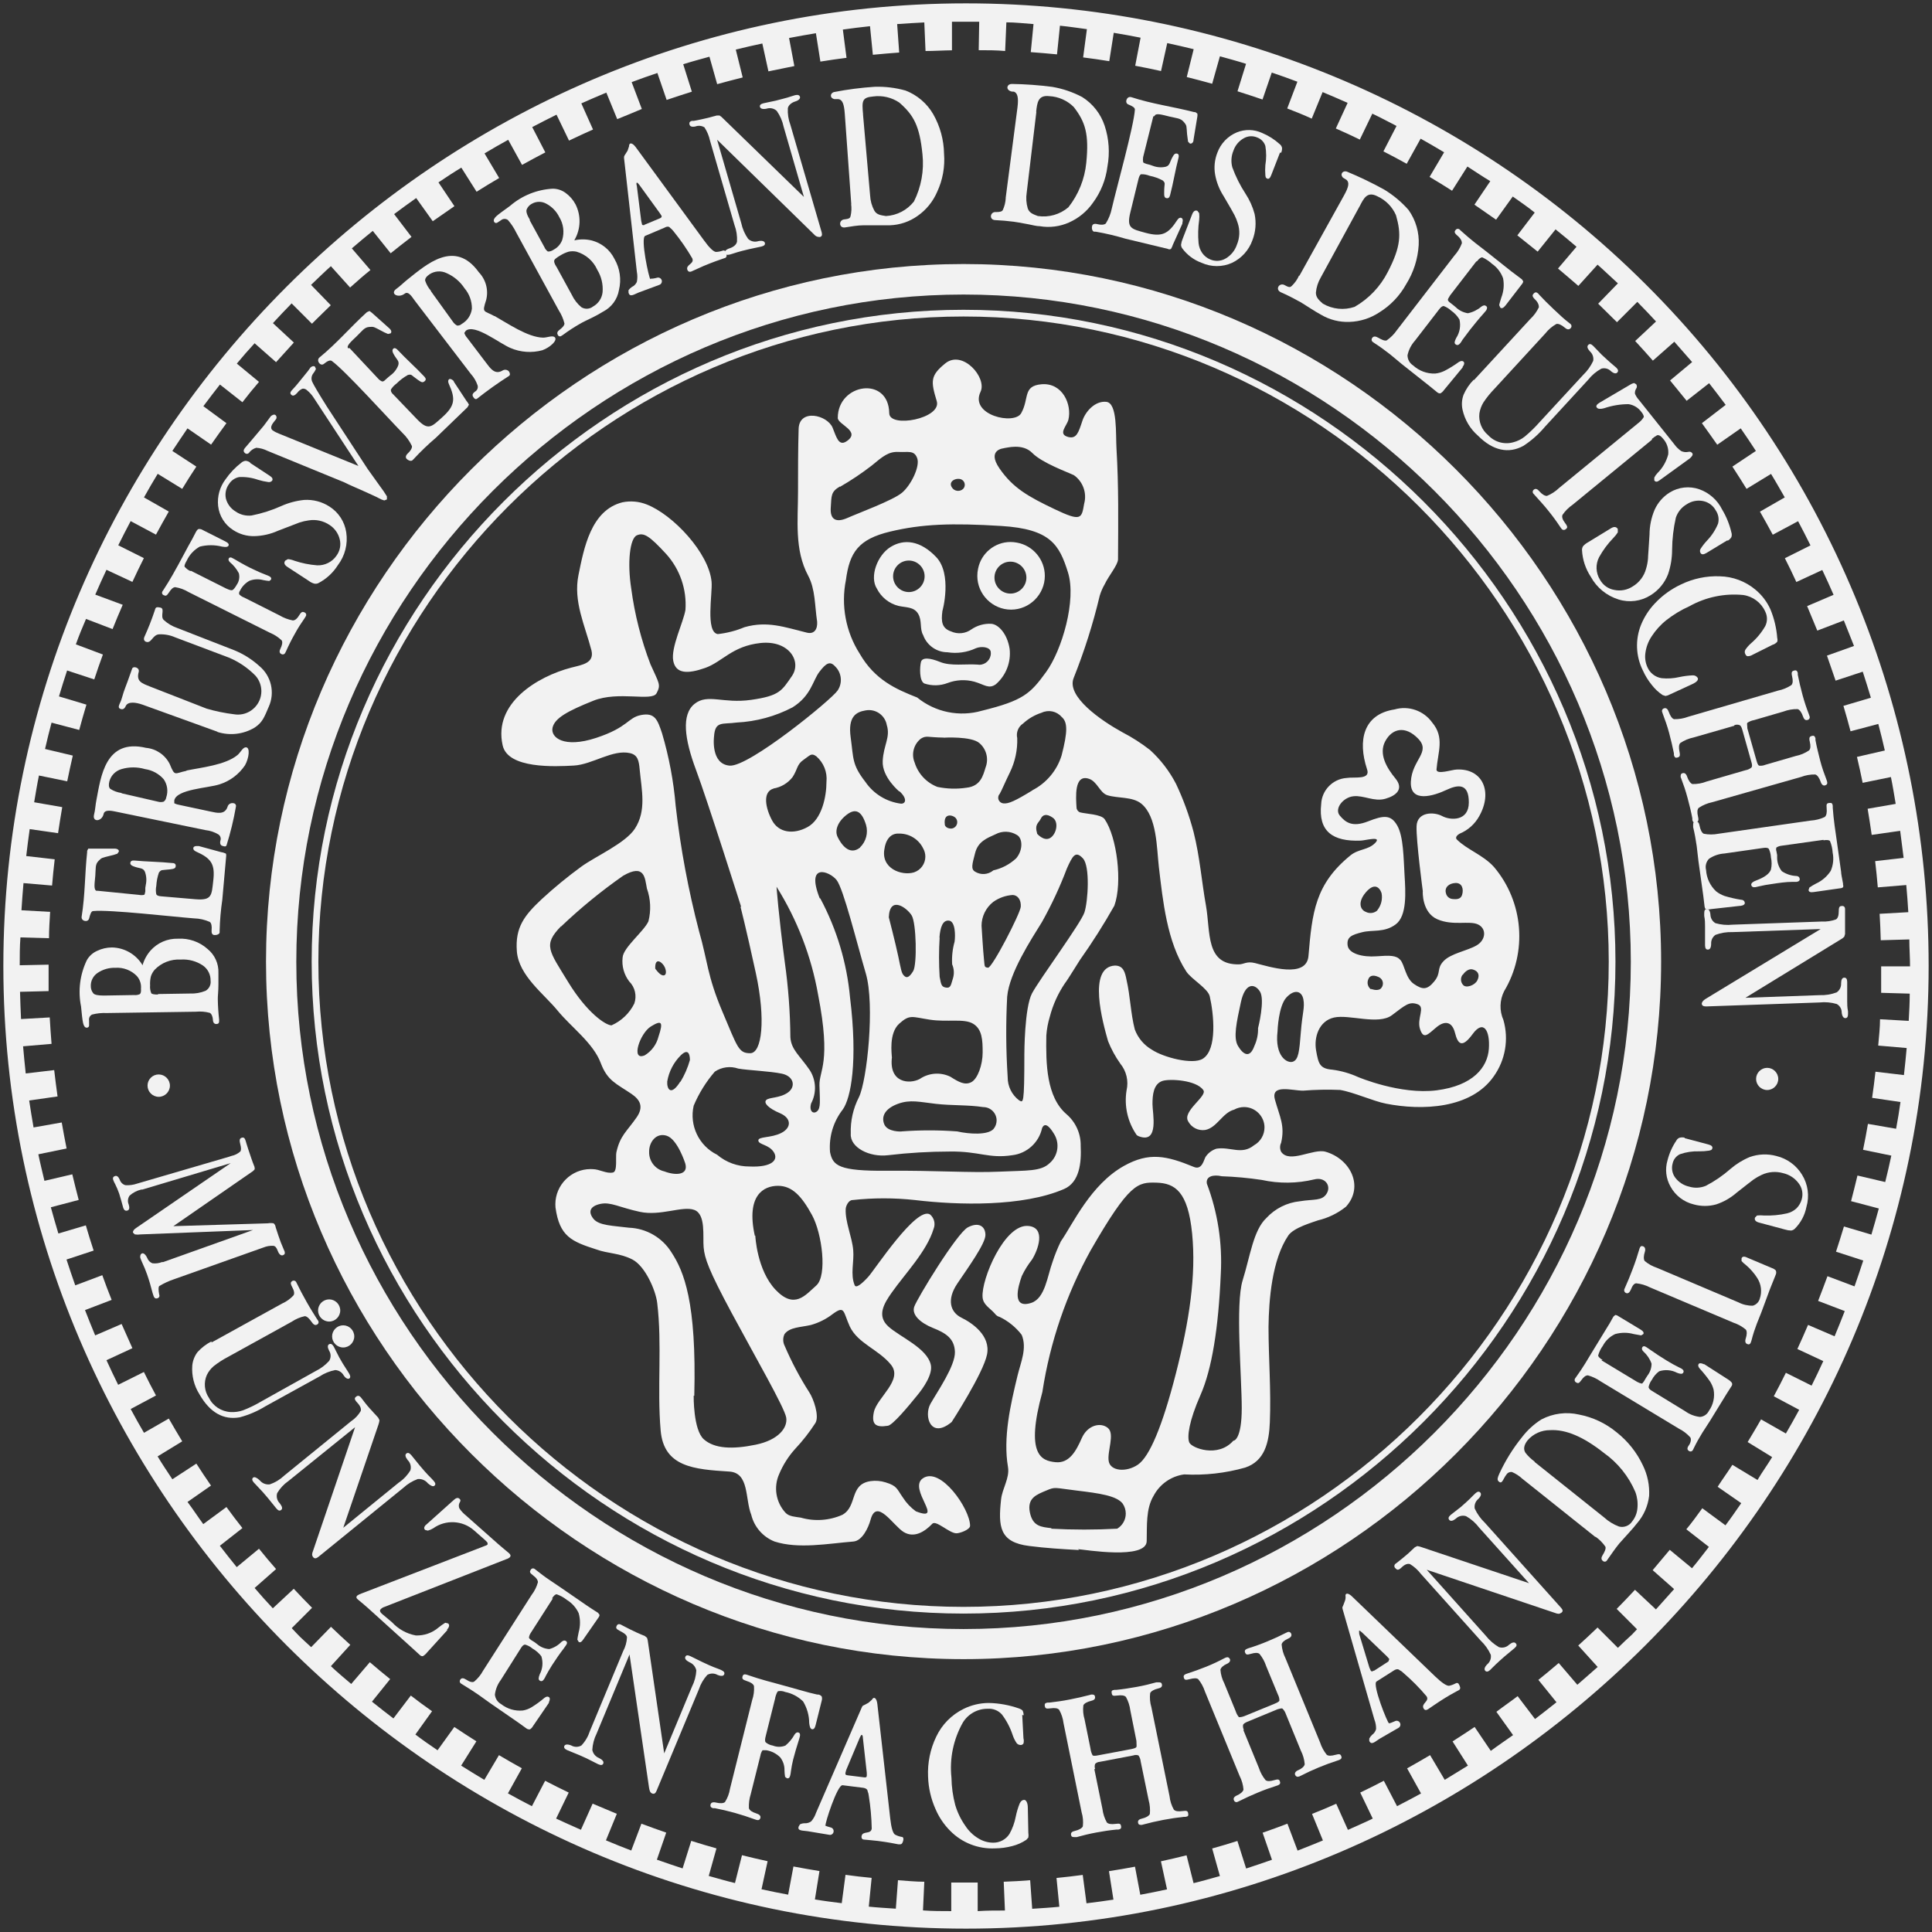 <?xml version="1.0" encoding="UTF-8" standalone="no"?>
<!DOCTYPE svg PUBLIC "-//W3C//DTD SVG 1.1//EN" "http://www.w3.org/Graphics/SVG/1.1/DTD/svg11.dtd">
<svg xmlns="http://www.w3.org/2000/svg" xmlns:xlink="http://www.w3.org/1999/xlink" xmlns:serif="http://www.serif.com/" width="140" height="140" viewBox="0 0 190 190" version="1.1" xml:space="preserve" style="fill-rule:evenodd;clip-rule:evenodd;stroke-linejoin:round;stroke-miterlimit:2;"><rect x="0" y="0" width="190" height="190" fill="#333333" stroke="none"/><g id="figur"><path d="M90.2,68.596c1.777,1.449 4.157,1.935 6.36,1.3c4.06,-1 4.76,-1.66 6.32,-3.81c1.56,-2.15 3,-7.08 2.15,-9.79c-0.85,-2.71 -1.7,-4.27 -6.56,-4.57c-4.86,-0.3 -7.77,-0.2 -10.92,0.55c-3.15,0.75 -4,2.06 -4.36,4.77c-0.499,2.494 -0.015,5.086 1.35,7.23c1.5,2.61 3.61,3.51 5.66,4.32m43.35,37.32c-0,0 4.16,1.77 7.74,1.31c3.58,-0.46 5,-2.26 5.13,-4.08c0.13,-1.82 -0.54,-2.9 -1.59,-1.46c-1.05,1.44 -1.46,1 -1.74,-0.11c-0.28,-1.11 -1,-1.25 -1.85,-0.53c-0.85,0.72 -1.25,1.2 -1.59,0.15c-0.34,-1.05 0.57,-2.16 -0.25,-2.44c-0.82,-0.28 -1.18,0.08 -2.51,1.08c-1.33,1 -4.21,-0.1 -5.69,0.23c-1.48,0.33 -2,1.93 -1.77,3.24c0.23,1.31 0.36,1.79 1.59,1.89c0.874,0.113 1.727,0.356 2.53,0.72m-7.91,-4.54c-0,0 0.08,-2.44 0.88,-3.29c0.8,-0.85 1.51,-0.62 1.66,0.2c0.15,0.82 -0.1,1.29 -0.25,3.21c-0.15,1.92 -0.23,2.7 -0.77,2.91c-0.54,0.21 -1.82,-0.49 -1.52,-3m-1.92,-0.29c-0,0 0.72,-2.8 0.18,-3.62c-0.54,-0.82 -1.46,-0.84 -1.87,1.08c-0.41,1.92 -0.77,3.47 -0.28,4.29c0.49,0.82 1.15,1.28 1.61,0c0.261,-0.563 0.384,-1.179 0.36,-1.8m16.21,-13.38c-0,0 -0.67,-5 -0.62,-6.43c0.05,-1.43 1.7,-1.44 2.52,-1c0.82,0.44 2.62,0.52 2.62,-1.34c-0,-1.86 -1,-1.8 -2.21,-1.23c-1.21,0.57 -3.6,1.34 -3.49,-0.82c0.11,-2.16 2,-2.89 0.72,-4.22c-1.28,-1.33 -2.57,-1 -3.24,0.25c-0.67,1.25 0.15,2.63 1,3.66c0.85,1.03 0.1,1.69 -1,2c-1.1,0.31 -2.11,-0.36 -3.13,-0.25c-1.02,0.11 -1.9,1.23 -1.34,1.9c0.56,0.67 1.23,1.18 2.78,0.57c1.55,-0.61 2.25,-0.67 2.87,0.41c0.62,1.08 0.62,3.24 0.72,4.88c0.1,1.64 0.26,4 -0.87,4.84c-1.13,0.84 -2.26,0.51 -3.29,0.77c-1.03,0.26 -1.54,0.46 -1.44,1.29c0.1,0.83 1.49,1.18 2.83,1.08c1.34,-0.1 1.95,-0.1 2.36,0.36c0.41,0.46 0.51,1.8 1.33,2.36c0.82,0.56 1.29,0.62 2,-0.25c0.71,-0.87 0.2,-1.24 0.92,-2c0.72,-0.76 2.31,-1 3.24,-1.54c0.93,-0.54 1,-1.65 0.15,-2.06c-0.85,-0.41 -2.46,0.16 -4,-0.51c-1.54,-0.67 -1.44,-2.73 -1.44,-2.73m-39.18,16c-0,0 -0,-4.59 0.76,-6c0.76,-1.41 4.8,-6.88 5.15,-7.95c0.35,-1.07 0.57,-4.54 -0.15,-5.31c-0.72,-0.77 -1,-0.3 -1.58,1c-0.684,1.813 -1.503,3.571 -2.45,5.26c-1.07,1.73 -3.21,5 -3.42,7.34c-0.138,2.636 -0.121,5.277 0.05,7.91c-0.01,0.9 0.41,1.752 1.13,2.29c0.4,0.21 0.51,0.51 0.51,-4.54m-2,-59.61c0.23,0 1.81,-0.51 2.78,0.48c0.97,0.99 3.49,1.89 4.1,2.19c0.889,0.632 1.29,1.759 1,2.81c-0.25,1.45 -0.28,1.78 -2.9,0.53c-2.62,-1.25 -4.1,-2.09 -5.42,-4c-1.32,-1.91 0.48,-2 0.48,-2m-16.17,3.8c1.086,-0.626 2.128,-1.324 3.12,-2.09c1.09,-0.91 1.67,-1.39 2.63,-1.34c0.96,0.05 1.54,-0.2 1.84,0.61c0.3,0.81 -0.6,2.65 -1.49,3.4c-0.89,0.75 -4.29,2 -5.37,2.48c-1.08,0.48 -1.72,0.2 -1.64,-1c0.08,-1.2 -0,-1.57 0.91,-2.1m-12.39,24.62c-0,0 -0.35,2.69 1.54,2.84c1.89,0.15 10,-6.48 10.61,-7.38c0.514,-0.746 0.407,-1.765 -0.25,-2.39c-0.5,-0.55 -0.89,-0.3 -1.54,0.55c-0.65,0.85 -0.8,2.34 -2.64,3.49c-1.698,0.887 -3.567,1.395 -5.48,1.49c-1.44,0.2 -2.14,-0.19 -2.24,1.4m2.66,16.7c-0,0 -3.29,-10.39 -4.43,-13.44c-1.14,-3.05 -1.45,-5.44 -0.15,-6.49c1.3,-1.05 2.79,0 5.58,-0.4c2.79,-0.4 3,-0.89 4,-2.34c1,-1.45 -0.3,-3.55 -3.09,-3.25c-2.79,0.3 -3.74,1.85 -5.44,2.45c-1.7,0.6 -2.89,0.6 -3.14,-0.7c-0.25,-1.3 1,-3.8 1.2,-5c0.143,-2.013 -0.539,-4 -1.89,-5.5c-1.65,-1.79 -2.2,-2.14 -2.89,-1.84c-0.69,0.3 -0.95,2.69 -0.55,5.24c0.338,2.546 0.973,5.042 1.89,7.44c0.85,1.9 1.05,2 0.6,2.85c-0.45,0.85 -3.74,-0.26 -6.23,0.74c-2.49,1 -3.79,1.7 -4,2.65c-0.21,0.95 1.1,2.05 4.29,1c3.19,-1.05 3.09,-2 4.43,-2.25c1.34,-0.25 1.6,0.45 2.05,1.8c0.688,2.329 1.137,4.721 1.34,7.14c0.475,4.16 1.243,8.28 2.3,12.33c0.84,2.9 0.79,4.35 2.29,7.89c1.5,3.54 1.59,4.1 2.74,4.1c1.15,0 1.55,-3.3 0.55,-7.89c-1,-4.59 -1.5,-6.49 -1.5,-6.49m-17.66,1.93c1.908,-1.818 3.95,-3.489 6.11,-5c2.14,-1.24 2.14,0.25 2.34,1.25c0.369,1.038 0.422,2.163 0.15,3.23c-0.45,1 -2.49,2.58 -2.54,3.57c-0.093,0.835 0.14,1.674 0.65,2.34c0.573,0.568 0.768,1.42 0.5,2.18c-0.474,0.953 -1.267,1.711 -2.24,2.14c-0.55,0 -2.39,-1.19 -4.27,-4.27c-1.88,-3.08 -2.49,-3.63 -0.7,-5.47m8.2,12.71c0.694,-0.408 1.195,-1.078 1.39,-1.86c0.49,-1.46 0.32,-1.66 -0.75,-1c-1.07,0.66 -2,3.4 -0.64,2.85m3.54,2.61c0.411,-0.673 0.727,-1.4 0.94,-2.16c-0,-0.57 -0.17,-1.17 -0.89,-0.47c-0.707,0.698 -1.176,1.601 -1.34,2.58c-0.05,0.72 0.35,1.51 1.29,0m3.61,7.2c0.893,0.758 2.029,1.17 3.2,1.16c2.18,0.1 2.87,-0.64 2.38,-1.41c-0.49,-0.77 -1.49,-0.72 -1.52,-1.14c-0.03,-0.42 1.24,-0.23 2.26,-0.75c1.02,-0.52 1,-1.46 -0.13,-1.94c-1.13,-0.48 -1.63,-1 -1.36,-1.29c0.27,-0.29 1.32,-0.17 2.13,-0.74c0.81,-0.57 0.6,-1.61 -0.59,-1.86c-1.19,-0.25 -3.35,-0.33 -4.29,-0.5c-0.771,-0.266 -1.623,-0.155 -2.3,0.3c-0.865,1.001 -1.566,2.132 -2.08,3.35c-0.443,1.94 0.514,3.945 2.3,4.82m-3.13,0.85c-0,0 -0.75,-2.36 -1.81,-2.71c-1.06,-0.35 -1.76,0.65 -1.74,1.57c-0.032,0.915 0.597,1.73 1.49,1.93c1.12,0.43 2.41,0.38 2.06,-0.79m0.83,22.86c-0,0 -0.05,3.35 1,4.28c1.05,0.93 2.82,1 5.1,0.53c2.28,-0.47 3.16,-1.7 3,-2.67c-0.16,-0.97 -3.06,-6 -5.35,-10.26c-2.29,-4.26 -2.67,-5.4 -2.77,-6.47c-0.1,-1.07 0.24,-3.26 -0.92,-3.69c-1.16,-0.43 -3.31,0.63 -5.35,0.19c-2.04,-0.44 -2.87,-1 -3.89,-0.78c-1.02,0.22 -1.22,0.78 -0.68,1.46c0.54,0.68 1.94,0.68 3.5,0.88c1.709,0.064 3.279,0.976 4.18,2.43c1.21,1.85 2.48,4.86 2.24,14.1m6,-15.75c-0,0 0.15,3.39 2,5.33c1.85,1.94 2.91,0.54 4,-0.43c1.09,-0.97 0.58,-5.1 -0.43,-6.94c-1.01,-1.84 -1.94,-2.86 -3.34,-2.86c-1.4,0 -3.15,0.92 -2.28,4.9m29.14,28.82c2.165,0.116 4.335,0.116 6.5,0c0.523,-0.311 0.844,-0.877 0.844,-1.485c0,-0.356 -0.11,-0.703 -0.314,-0.995c-0.6,-0.76 -2.26,-1 -4.51,-1.27c-2.25,-0.27 -2.08,-0.39 -3,0c-0.92,0.39 -1.89,0.72 -1.61,2.13c0.28,1.41 1.13,1.45 2.14,1.57m17.92,-8.61c-0,0 0.78,-0.09 0.78,-3.2c-0,-3.11 -0.64,-10.24 0.09,-12.57c0.73,-2.33 1.05,-4.93 2.33,-6.12c0.857,-0.934 2.028,-1.522 3.29,-1.65c1.37,-0.23 2.19,0 2.65,-0.77c0.46,-0.77 -0.18,-1.65 -1.23,-1.38c-1.697,0.408 -3.465,0.425 -5.17,0.05c-1.299,-0.194 -2.608,-0.315 -3.92,-0.36c-0.83,-0.19 -1.6,0 -1.47,0.73c1.068,2.826 1.535,5.844 1.37,8.86c-0.23,5.35 -0.87,9.37 -2,11.93c-1.13,2.56 -1.33,4.11 -1.1,4.66c0.23,0.55 2.83,1.55 4.34,-0.18m-18.78,-4.83c0.75,-4.869 2.355,-9.568 4.74,-13.88c3.83,-6.66 4.65,-6.71 6.47,-6.66c1.82,0.05 3.1,0.87 3.51,5c0.41,4.13 -0.28,8.62 -1.6,13.78c-1.32,5.16 -2.59,8.17 -3.73,8.95c-1.14,0.78 -2.69,0.64 -2.87,-0.32c-0.18,-0.96 0.63,-2.7 -0.09,-3.29c-0.72,-0.59 -2,-0.27 -2.56,1c-0.56,1.27 -1.23,2.51 -2.59,2.37c-1.36,-0.14 -3,-0.68 -1.28,-6.93m-26.15,-49.66c2.036,3.247 3.425,6.857 4.09,10.63c1.31,6.73 0.09,7.41 0.13,8.91c0.04,1.5 0.14,2.22 -0.23,2.54c-0.37,0.32 -0.81,0 -0.59,-0.77c0.55,-1.032 0.5,-2.284 -0.13,-3.27c-1,-1.46 -1.82,-2 -1.91,-3.23c-0.02,-2.476 -0.203,-4.948 -0.55,-7.4c-0.63,-4.77 -0.81,-7.41 -0.81,-7.41m12.29,24.06c1.821,-0.135 3.649,-0.135 5.47,0c1.19,0.27 3,0.38 3.57,-0.23c0.202,-0.237 0.313,-0.538 0.313,-0.85c0,-0.718 -0.591,-1.31 -1.31,-1.31c-0.001,0 -0.002,0 -0.003,0c-1.5,-0.23 -3.07,-0.14 -4.66,-0.32c-1.59,-0.18 -2.52,-0.45 -3.74,0c-1.22,0.45 -1.66,1.2 -1.34,2c0.32,0.8 1.72,0.72 1.72,0.72m-8,-22.91c1.616,3.022 2.609,6.338 2.92,9.75c0.77,6.28 0.09,9.87 -0.72,11c-0.926,1.187 -1.373,2.68 -1.25,4.18c0.27,1.34 0.85,1.88 5.61,1.84c4.76,-0.04 8.22,0.22 11,0.09c2.78,-0.13 4.13,0 5,-0.85c0.827,-0.723 1.002,-1.954 0.41,-2.88c-0.54,-0.9 -0.95,-1.08 -1.17,-0.54c-0.311,1.411 -1.486,2.477 -2.92,2.65c-2.33,0.36 -3.23,-0.4 -6.15,-0.36c-2.025,0.002 -4.049,0.122 -6.06,0.36c-1.84,0.23 -3.77,-0.76 -3.68,-2.11c-0.045,-1.245 0.231,-2.481 0.8,-3.59c0.81,-1.66 1.58,-9.11 0.68,-12.17c-0.9,-3.06 -2.2,-8.35 -2.88,-9.2c-0.68,-0.85 -3.05,-1.75 -1.66,1.79m7.1,15.63c-0,-0.27 -0.32,-2.34 0.72,-3.28c1.04,-0.94 1.25,-0.67 3,-0.4c1.75,0.27 3.37,-0.14 4.27,0.4c0.9,0.54 0.94,1.62 0.94,2.83c-0,1.21 -0.49,2.6 -1.12,2.92c-0.63,0.32 -1.21,0 -2.06,-0.54c-0.966,-0.468 -2.113,-0.384 -3,0.22c-1,0.54 -3.06,0.41 -2.74,-2.15m-0.31,-13.75c-0,0 0.64,2.47 0.93,3.84c0.29,1.37 0.31,1.65 0.57,1.91c0.26,0.26 0.51,0.18 0.9,-0.46c0.39,-0.64 0.31,-4.72 -0.15,-5.47c-0.46,-0.75 -2.16,-2 -2.25,0.18m5,2c-0.08,1.286 -0.08,2.575 -0,3.86c0.15,0.82 0.2,1 0.66,1.06c0.46,0.06 0.46,-0.35 0.64,-0.88c0.149,-0.462 0.124,-0.964 -0.07,-1.41c-0.045,-0.751 0.036,-1.505 0.24,-2.23c0.09,-0.64 0.07,-2 -0.55,-2.07c-0.62,-0.07 -0.86,0.66 -0.94,1.67m4.14,-1.19c-0,0 0.16,2.65 0.24,3.33c0.08,0.68 -0,0.78 0.4,0.82c0.4,0.04 3.18,-5.34 3.22,-6c0.04,-0.66 -0.29,-1.13 -0.79,-1.15c-0.691,0.043 -1.356,0.279 -1.92,0.68c-0.725,0.568 -1.149,1.44 -1.15,2.36m1.15,-5.46c0.846,-0.187 1.627,-0.598 2.26,-1.19c0.7,-0.83 0.63,-2 0.06,-2.3c-0.639,-0.391 -1.44,-0.414 -2.1,-0.06c-0.87,0.39 -1.71,0.72 -2,1.84c-0.29,1.12 -0.44,1.58 -0,1.84c0.561,0.348 1.285,0.295 1.79,-0.13m4.31,-3.6c-0,0 0.66,0.77 1.27,0.42c0.61,-0.35 0.9,-1.56 0.27,-2c-0.63,-0.44 -1,-0.3 -1.19,0.11c-0.19,0.41 -0.63,0.51 -0.35,1.45m-15,1.42c-0,0 0.17,-1.51 1.44,-1.42c0.998,-0.007 1.915,0.563 2.35,1.46c0.14,0.246 0.214,0.525 0.214,0.808c-0,0.695 -0.446,1.318 -1.104,1.542c-1.2,0.38 -3.35,-0.37 -2.9,-2.39m-2.41,-0.07c0.586,-0.572 0.809,-1.423 0.58,-2.21c-0.41,-1.32 -1,-1.68 -1.89,-1c-0.89,0.68 -1.21,1.55 -0.91,2.18c0.3,0.63 1.12,1.93 2.22,1.05m-8.54,-5.8c0.754,-0.121 1.434,-0.525 1.9,-1.13c0.51,-0.79 0.41,-1.24 1.07,-1.69c0.66,-0.45 0.75,-0.71 1.26,-0.35c0.723,0.623 1.097,1.561 1,2.51c-0,1.45 -0.45,3.68 -1.86,4.45c-1.41,0.77 -2.84,0.54 -3.48,-0.64c-0.64,-1.18 -1,-2.83 0.15,-3.15m12.36,0.3c-0,0 -1.72,-1.41 -1.64,-3c0.08,-1.59 0.78,-2.33 0.4,-3.55c-0.152,-0.844 -0.894,-1.464 -1.752,-1.464c-0.117,0 -0.233,0.012 -0.348,0.034c-0.88,0.15 -1.74,0.57 -1.45,2.65c0.29,2.08 0.11,2.66 1.45,4.38c0.809,1.183 2.088,1.963 3.51,2.14c0.48,0 0.61,-0.52 -0.17,-1.23m4.34,-5.26c-0,0 2.75,-0.17 3.54,0.54c0.681,0.586 0.922,1.542 0.6,2.38c-0.25,0.81 -0.49,1.85 -1.88,2c-0.95,0.145 -1.919,0.118 -2.86,-0.08c-1.074,-0.414 -1.901,-1.299 -2.24,-2.4c-0.346,-0.83 -0.091,-1.798 0.62,-2.35c0.54,-0.33 0.66,-0.12 2.22,-0.1m8.74,5.18c1.375,-0.705 2.41,-1.934 2.87,-3.41c0.61,-2.35 0.61,-3.3 -0,-3.81c-0.483,-0.556 -1.284,-0.724 -1.95,-0.41c-0.684,0.218 -1.312,0.584 -1.84,1.07c-0.469,0.311 -0.697,0.883 -0.57,1.43c0.038,1.166 -0.209,2.323 -0.72,3.37c-0.49,1 -0.77,1.7 -1,2.11c-0.096,0.104 -0.15,0.24 -0.15,0.382c0,0.292 0.229,0.538 0.52,0.558c0.49,0.06 1.18,-0.26 2.86,-1.29m-37.11,17.54c-0,0 0.39,0.58 0.72,0.66c0.33,0.08 0.43,-0.28 0.23,-0.77c-0.2,-0.49 -1,-1.13 -0.95,0.11m28.48,-14.13c-0,0 0.07,0.34 0.61,0.36c0.338,-0.01 0.61,-0.291 0.61,-0.629c0,-0.133 -0.042,-0.263 -0.12,-0.371c-0.22,-0.32 -1.27,-0.64 -1.1,0.61m0.83,-33c0.272,0.234 0.678,0.234 0.95,0c0.116,-0.109 0.181,-0.261 0.181,-0.421c0,-0.303 -0.238,-0.558 -0.541,-0.579c-0.57,-0.06 -1.18,0.41 -0.59,1m41.7,41.42c0.379,-0.471 0.532,-1.085 0.42,-1.68c-0.2,-0.6 -0.72,-1.05 -1.55,-0.08c-0.83,0.97 -0.54,1.72 -0,1.92c0.377,0.197 0.841,0.133 1.15,-0.16m7.32,-1.11c0.18,0 0.83,0.16 1,-0.41c0.17,-0.57 -0,-1.19 -0.66,-1.16c-0.66,0.03 -1.09,0.46 -0.93,1c0.062,0.303 0.313,0.534 0.62,0.57m-8,8.84c-0,0 0.6,0.25 0.94,0c0.154,-0.131 0.243,-0.323 0.243,-0.525c0,-0.285 -0.177,-0.542 -0.443,-0.645c-0.57,-0.26 -0.89,-0.09 -1,0.24c-0.156,0.361 -0.029,0.786 0.3,1m9,-1.45c-0,0 0.43,-0.69 1,-0.52c0.57,0.17 0.67,0.6 0.42,1.08c-0.25,0.48 -1.1,0.78 -1.39,0.44c-0.255,-0.275 -0.28,-0.696 -0.06,-1m-37.7,56.57c-1.65,-0.09 -3.29,-0.19 -4.91,-0.4c-2.93,-0.36 -3.06,-1.9 -2.77,-4.58c0.12,-1.09 0.86,-2.1 0.68,-3.18c-0.5,-2.91 0.25,-6.15 0.94,-9c0.32,-1.32 0.95,-2.68 0.41,-4c-0.572,-0.747 -1.312,-1.35 -2.16,-1.76c-0.194,-0.049 -0.365,-0.166 -0.48,-0.33c-0.51,-0.58 -1.15,-0.86 -1.21,-1.62c-0.14,-1.75 2.17,-7.26 4.52,-7c1.73,0.17 0.94,2.36 0.34,3.31c-0.392,0.498 -0.728,1.038 -1,1.61c-0.4,1.11 -1,3.28 0.94,2.64c1.36,-0.46 1.57,-2.64 2.09,-4.05c0.224,-0.684 0.494,-1.352 0.81,-2c1.18,-1.69 2.92,-5.58 6.21,-7.42c2.47,-1.38 4.19,-1 6.86,0.1c0.84,0.36 1,-0.76 1.17,-1c0.254,-0.375 0.627,-0.654 1.06,-0.79c1.38,-0.22 2.48,0.65 3.7,-0.34c0.633,-0.354 1.026,-1.024 1.026,-1.75c-0,-1.1 -0.906,-2.005 -2.006,-2.005c-0.343,-0 -0.681,0.088 -0.98,0.255c-1.15,0.3 -1.68,1.78 -2.85,2c-0.679,0.097 -1.349,-0.244 -1.67,-0.85c-0.61,-1 1.92,-2.48 1.49,-3.07c-0.69,-1 -3.29,-1.13 -4,-0.91c-0.92,0.29 -1,1.42 -1,2.29c-0,0.87 0.67,3.87 -1.28,3.18c-0.099,-0.026 -0.191,-0.074 -0.27,-0.14c-0.89,-1.277 -1.249,-2.852 -1,-4.39c0.215,-0.923 -0.01,-1.895 -0.61,-2.63c-0.49,-0.689 -0.896,-1.434 -1.21,-2.22c-0.51,-1.8 -2.05,-7.27 0.67,-7.43c0.84,0 1,0.65 1.15,1.42c0.37,1.6 0.4,3.27 0.81,4.86c0.313,0.844 0.911,1.551 1.69,2c1.11,0.74 4,1.51 5,0.88c1.45,-0.91 1.07,-4.45 0.68,-6.14c-0.18,-0.77 -1.82,-1.7 -2.3,-2.43c-1.92,-2.94 -2.31,-7 -2.7,-10.26c-0.22,-1.87 -0.17,-5 -1.75,-6.27c-0.88,-0.69 -2.27,-0.49 -3.31,-0.81c-0.75,-0.23 -1,-1.36 -1.82,-1.62c-1.47,-0.49 -1.28,1.82 -1.22,2.83c0.01,0.21 0.144,0.395 0.34,0.47c0.59,0.16 2.09,0.18 2.43,0.68c1.2,1.74 1.77,6.23 0.95,8.5c-1.034,1.834 -2.163,3.613 -3.38,5.33c-0.19,0.28 -1.2,1.95 -1.48,2.3c-0.682,1.007 -1.186,2.123 -1.49,3.3c-0.181,0.596 -0.295,1.21 -0.34,1.83c-0.05,2.76 -0,6.06 2,7.76c0.897,0.777 1.403,1.914 1.38,3.1c0.08,1.63 -0.1,3.59 -1.65,4.25c-4.06,1.75 -10.37,1.59 -14.64,1.08c-2.044,-0.225 -4.106,-0.225 -6.15,0c-0.4,0 -0.66,0.6 -0.67,0.88c-0.06,1.28 0.63,2.75 0.74,4.05c0.1,1.14 -0.3,2.38 0.14,3.44c0.13,0.33 0.68,-0.1 1.33,-0.81c0.65,-0.71 4.75,-7 6.09,-6.14c0.408,0.349 0.546,0.925 0.34,1.42c-0.67,2.21 -2.79,4.38 -4.12,6.27c-0.77,1.09 -1.47,2.27 -0.34,3.31c1.13,1.04 3.81,2.11 4.19,3.78c0.21,0.93 -0.74,2.29 -1.33,3c-0.81,1 -2.46,3 -2.92,3c-1.2,0.19 -1.6,-0.16 -1.35,-1.35c0.3,-1.42 2.91,-3.15 1.68,-4.66c-1.23,-1.51 -3.25,-2.08 -4.05,-3.76c-0.66,-1.46 -0.47,-2.11 -1.68,-1.22c-0.643,0.497 -1.377,0.864 -2.16,1.08c-1,0.23 -2.05,0.2 -2.57,0.88c-0.18,0.362 -0.18,0.789 -0,1.15c0.683,1.595 1.495,3.13 2.43,4.59c0.42,0.64 1,2.31 0.61,3c-0.587,0.913 -1.257,1.77 -2,2.56c-0.659,0.729 -1.19,1.564 -1.57,2.47c-0.575,1.277 -0.33,2.782 0.62,3.81c0.34,0.38 1,0.4 1.5,0.48c1.357,0.393 2.809,0.293 4.1,-0.28c1.5,-0.85 0.65,-3 2.77,-3.31c0.49,-0.068 0.988,-0.027 1.46,0.12c1.16,0.35 1.11,0.64 1.71,1.49c0.337,0.53 0.772,0.992 1.28,1.36c2.91,1.13 -0.81,-2.2 0.68,-3.24c1.73,-1.21 4.65,3 4.65,4.66c-0,0.4 -1.07,0.76 -1.35,0.74c-0.68,0 -2,-1.32 -2.36,-0.94c-0.77,0.81 -1.81,1.44 -2.83,0.81c-1.02,-0.63 -2.65,-3.38 -3.24,-1.22c-0.23,0.85 -0.84,2.09 -1.69,2.16c-2.49,0.2 -5.4,0.76 -7.76,0c-1.143,-0.453 -1.998,-1.435 -2.29,-2.63c-0.62,-1.57 -0.18,-4.13 -2.16,-4.25c-3.44,-0.22 -6.44,-0.43 -6.75,-4.05c-0.36,-4.17 0.16,-8.44 -0.34,-12.55c-0.15,-1.23 -1.18,-3.6 -2.43,-4.25c-1.25,-0.65 -2.4,-0.57 -3.57,-1c-2.43,-0.78 -3.61,-1.28 -4,-4.12c-0.01,-0.105 -0.014,-0.21 -0.014,-0.316c-0,-1.898 1.561,-3.46 3.46,-3.46c0.068,0 0.136,0.002 0.204,0.006c0.68,0 1.35,0.47 2,0.33c0.47,-0.09 0.24,-1.56 0.34,-2c0.37,-1.65 1,-2 2,-3.44c0.68,-1 0.37,-1.69 -0.53,-2.3c-1.48,-1 -2.35,-1.28 -3,-3c-0.74,-2 -2.92,-3.55 -4.26,-5.19c-1.34,-1.64 -3.81,-3.43 -4,-5.81c-0.19,-2.38 0.76,-3.56 2.43,-5.13c1.244,-1.147 2.553,-2.222 3.92,-3.22c1.38,-1 4.34,-2.3 5.26,-3.73c1.15,-1.77 0.66,-3.78 0.47,-5.8c-0.08,-0.91 -0.2,-1.44 -0.94,-1.62c-1.71,-0.4 -3.71,1.12 -5.54,1.22c-1.83,0.1 -6.5,0.34 -7,-2c-0.93,-4.15 3.43,-6.76 6.74,-7.63c1.1,-0.28 2.28,-0.44 2,-1.68c-0.64,-2.47 -1.81,-4.83 -1.28,-7.43c0.53,-2.6 1.21,-6.37 4.32,-7.15c0.789,-0.161 1.609,-0.092 2.36,0.2c2.61,1 6.16,4.79 6.41,7.63c0.1,1.14 -0.62,4.94 0.61,5.13c0.905,-0.1 1.79,-0.329 2.63,-0.68c2.25,-0.64 3.94,0 6.14,0.54c0.72,0.17 1.05,-0.34 1,-1.08c-0.24,-1.57 -0.17,-3.19 -0.88,-4.52c-1.37,-2.55 -1,-5.47 -1,-8.23c-0,-2.09 -0,-4.19 0.06,-6.21c0.06,-2.02 2.81,-1.38 3.34,-0.12c0.35,0.84 0.57,1.85 1.34,1.36c1.54,-1 -0.84,-1.66 -0.83,-2.32c-0,-3.4 5,-4.16 5.06,-0.47c-0,1.51 5.2,0.54 4.67,-1.19c-0.59,-1.95 -0.64,-2.5 0.84,-3.7c1.7,-1.38 4.13,1.4 3.47,2.79c-1.1,2.3 3.34,3.31 4,2.1c0.81,-1.45 0.13,-2.68 2,-2.84c2.07,-0.17 3,2 2.64,3.49c-0.16,0.62 -1.08,1.43 -0,1.7c0.81,0.2 1,-0.47 1.37,-1.58c0.29,-0.91 1.24,-2 2.36,-1.88c1.12,0.12 0.91,3.2 1,4.62c0.22,3.69 0.17,7.17 0.15,10.86c-0,0.55 -0.93,1.64 -1.31,2.46c-0.207,0.357 -0.372,0.736 -0.49,1.13c-0.655,2.753 -1.511,5.453 -2.56,8.08c-0.75,1.83 2.71,4.2 4.78,5.34c0.962,0.498 1.876,1.084 2.73,1.75c1.044,0.953 1.911,2.084 2.56,3.34c0.717,1.518 1.293,3.098 1.72,4.72c0.62,2.45 0.8,4.92 1.22,7.25c0.46,2.61 -0.06,5.83 3.24,5.77c0.48,0 0.75,-0.33 1.57,-0.13c1.37,0.34 5.08,1.57 5.27,-0.7c0.36,-4.28 0.66,-7.06 4.12,-9.88c0.82,-0.67 1.74,-0.51 2.44,-1.23c0.7,-0.72 -0.93,-0.25 -1.42,-0.23c-2.76,0.11 -4.19,-0.91 -3.89,-3.59c0.053,-1.363 1.139,-2.479 2.5,-2.57c0.73,-0.13 2.42,0.23 2,-0.89c-0.91,-2.78 -0.38,-5.37 2.71,-5.85c1.382,-0.402 2.876,0.118 3.71,1.29c1.23,1.46 0.56,2.89 0.42,4.62c-0,0.55 1.54,0 2,0c2.53,-0.12 3.56,2.19 2.2,4.59c-0.429,0.776 -1.11,1.383 -1.93,1.72c-0.22,0.12 -0.47,0.37 -0.27,0.57c1,1 2.59,1.52 3.65,2.7c2.908,3.431 3.311,8.363 1,12.22c-0.446,0.885 -0.471,1.925 -0.07,2.83c0.543,1.89 0.197,3.927 -0.94,5.53c-2.24,3.23 -7.1,3.39 -10.6,2.7c-1.25,-0.24 -3.19,-1.13 -4.52,-1.35c-1.214,-0.051 -2.429,-0.028 -3.64,0.07c-1.09,0 -3.2,-0.68 -2.77,0.88c0.48,1.72 1,2.55 0.61,4.25c-0.136,0.278 -0.136,0.603 -0,0.88c0.82,1.2 3.16,-0.36 4.38,0c2.46,0.72 3.78,3.43 2,5.4c-0.812,0.651 -1.758,1.112 -2.77,1.35c-0.5,0.19 -2.36,0.7 -2.9,1.48c-1.61,2.37 -1.92,6.34 -1.95,9c-0,3.1 0.26,6.21 0.13,9.38c-0.08,2 -0.51,3.81 -2.43,4.45c-1.95,0.551 -3.977,0.777 -6,0.67c-1.279,0.175 -2.398,0.958 -3,2.1c-0.78,1.29 -0.64,3 -0.68,4.45c-0,1.88 -6.14,0.84 -6.76,0.8" style="fill:#f2f2f2;"/><path d="M89.37,55.126c0.003,0 0.007,0 0.01,0c0.85,0 1.55,0.7 1.55,1.55c-0,0.851 -0.7,1.55 -1.55,1.55c-0.85,0 -1.55,-0.699 -1.55,-1.55c-0,-0.003 -0,-0.006 -0,-0.01c-0,-0.844 0.695,-1.54 1.54,-1.54c-0,0 -0,0 -0,0m3.28,5.06c0.07,-0.15 1,-3.74 -0.58,-5.4c-1.58,-1.66 -3.18,-1.8 -4.48,-1c-1.3,0.8 -2.11,2.93 -1.35,4.11c0.428,0.844 1.202,1.462 2.12,1.69c0.73,0.17 1.51,0.07 1.93,0.77c0.42,0.7 0.13,1.48 0.5,2.11c0.364,1.004 1.322,1.678 2.39,1.68c0.952,0.15 1.928,0.01 2.8,-0.4c0.55,-0.22 1.35,-0.12 1.45,0.33c0.008,0.056 0.013,0.112 0.013,0.169c-0,0.62 -0.51,1.13 -1.13,1.13c-0.068,-0 -0.136,-0.006 -0.203,-0.019c-1.13,-0.08 -2.61,0.17 -3.64,-0.25c-1.03,-0.42 -1.78,-0.48 -1.9,0c-0.12,0.48 -0.18,1.86 0.33,2.11c0.749,0.252 1.563,0.234 2.3,-0.05c0.835,-0.315 1.748,-0.361 2.61,-0.13c1,0.28 1.42,0.76 2.12,0.26c1.003,-0.865 1.513,-2.174 1.36,-3.49c-0.23,-1.48 -1.1,-2.41 -1.81,-2.46c-0.693,-0.035 -1.378,0.158 -1.95,0.55c-0.582,0.421 -1.347,0.498 -2,0.2c-0.88,-0.3 -1,-0.93 -0.85,-2" style="fill:#f2f2f2;"/><path d="M99.37,55.236c0.861,0.001 1.57,0.709 1.57,1.57c-0,0.862 -0.709,1.57 -1.57,1.57c-0.861,0 -1.57,-0.708 -1.57,-1.57l-0,-0.01c-0,-0.855 0.704,-1.56 1.56,-1.56c0.003,0 0.007,0 0.01,0m0.65,-1.87c1.575,0.284 2.732,1.668 2.732,3.268c-0,1.821 -1.499,3.32 -3.32,3.32c-1.822,-0 -3.32,-1.499 -3.32,-3.32c-0,-0.241 0.026,-0.482 0.078,-0.718c0.302,-1.514 1.643,-2.614 3.187,-2.614c0.216,0 0.431,0.022 0.643,0.064" style="fill:#f2f2f2;"/><path d="M93.59,139.846c-0,0 3.12,-4.81 3.48,-6.65c0.36,-1.84 -1.44,-3.08 -2.52,-3.61c-1.08,-0.53 -1.48,-1.76 -0.4,-3.36c1.08,-1.6 2.76,-3.93 2.76,-4.77c-0,-0.84 -0.64,-1.32 -1.72,-0.76c-1.08,0.56 -5,7 -5.28,7.81c-0.28,0.81 0.64,1.61 1.84,2.09c1.2,0.48 2.12,1 2.16,2.36c0.04,1.36 -1.72,3.89 -2.4,5.09c-0.68,1.2 -0,3.53 2.08,1.8" style="fill:#f2f2f2;"/></g><path d="M161.86,27.976c-17.741,-17.697 -41.802,-27.646 -66.86,-27.646c-51.934,0 -94.67,42.736 -94.67,94.67c-0,51.934 42.736,94.67 94.67,94.67c51.934,0 94.67,-42.736 94.67,-94.67c-0,-0.008 -0,-0.016 -0,-0.024c0.007,-25.132 -10.007,-49.259 -27.81,-67Zm-2.75,134.08l-2,-2c-0.62,0.6 -1.26,1.19 -1.9,1.77l1.91,2.11c-0.66,0.6 -1.35,1.17 -2,1.75l-1.83,-2.14c-0.66,0.56 -1.32,1.12 -2,1.66l1.78,2.2c-0.7,0.56 -1.4,1.11 -2.11,1.65l-1.71,-2.25c-0.69,0.53 -1.39,1 -2.09,1.54l1.64,2.29c-0.73,0.52 -1.45,1 -2.19,1.55l-1.59,-2.35c-0.71,0.48 -1.44,0.95 -2.17,1.42l1.51,2.38l-2.28,1.4l-1.44,-2.43c-0.75,0.44 -1.5,0.88 -2.26,1.3l1.37,2.47c-0.78,0.43 -1.57,0.84 -2.36,1.25l-1.3,-2.5c-0.77,0.4 -1.54,0.79 -2.32,1.16l1.23,2.56c-0.8,0.39 -1.62,0.74 -2.44,1.11l-1.15,-2.57c-0.79,0.35 -1.58,0.69 -2.38,1l1.07,2.61c-0.82,0.34 -1.65,0.674 -2.49,1l-1,-2.65c-0.81,0.31 -1.62,0.61 -2.44,0.89l0.92,2.66c-0.85,0.29 -1.69,0.59 -2.54,0.86l-0.86,-2.71c-0.82,0.26 -1.65,0.51 -2.48,0.74l0.76,2.71c-0.86,0.24 -1.72,0.49 -2.59,0.7l-0.69,-2.74c-0.83,0.21 -1.68,0.41 -2.52,0.59l0.6,2.76c-0.87,0.19 -1.75,0.37 -2.63,0.53l-0.52,-2.76c-0.85,0.16 -1.71,0.31 -2.56,0.44l0.44,2.8c-0.88,0.14 -1.77,0.25 -2.65,0.36l-0.37,-2.79c-0.85,0.12 -1.72,0.21 -2.58,0.3l0.28,2.83c-0.88,0.09 -1.78,0.14 -2.67,0.2l-0.2,-2.81c-0.86,0.07 -1.73,0.12 -2.6,0.15l0.12,2.83c-0.89,0 -1.78,0 -2.68,0.06l-0,-2.81l-2.6,0l-0,2.81c-0.93,0 -1.86,0 -2.78,-0.07l0.13,-2.82c-0.87,0 -1.73,-0.09 -2.59,-0.15l-0.21,2.8c-0.89,-0.06 -1.78,-0.11 -2.66,-0.2l0.28,-2.83c-0.86,-0.08 -1.72,-0.18 -2.57,-0.3l-0.37,2.79c-0.88,-0.11 -1.77,-0.22 -2.64,-0.37l0.45,-2.79c-0.86,-0.14 -1.71,-0.29 -2.56,-0.45l-0.52,2.77c-0.88,-0.16 -1.75,-0.34 -2.62,-0.53l0.6,-2.76c-0.84,-0.18 -1.68,-0.38 -2.52,-0.59l-0.69,2.74c-0.87,-0.21 -1.72,-0.46 -2.58,-0.7l0.76,-2.71c-0.83,-0.23 -1.66,-0.48 -2.48,-0.74l-0.85,2.71c-0.85,-0.27 -1.69,-0.57 -2.53,-0.86l0.92,-2.66c-0.82,-0.28 -1.64,-0.58 -2.44,-0.88l-1,2.64c-0.84,-0.32 -1.67,-0.653 -2.49,-1l1.07,-2.61c-0.8,-0.33 -1.59,-0.67 -2.38,-1l-1.15,2.57c-0.81,-0.36 -1.63,-0.72 -2.44,-1.1l1.24,-2.56c-0.79,-0.38 -1.56,-0.76 -2.32,-1.16l-1.3,2.5c-0.79,-0.41 -1.58,-0.82 -2.36,-1.26l1.37,-2.47c-0.76,-0.42 -1.51,-0.85 -2.25,-1.29l-1.44,2.43c-0.77,-0.46 -1.53,-0.93 -2.28,-1.4l1.5,-2.39c-0.73,-0.46 -1.45,-0.93 -2.17,-1.41l-1.65,2.29c-0.74,-0.5 -1.46,-1 -2.18,-1.55l1.64,-2.29c-0.71,-0.5 -1.4,-1 -2.09,-1.54l-1.71,2.25c-0.71,-0.54 -1.41,-1.09 -2.11,-1.65l1.79,-2.22c-0.67,-0.54 -1.34,-1.09 -2,-1.66l-1.83,2.14c-0.68,-0.58 -1.37,-1.15 -2,-1.75l1.91,-2.1c-0.64,-0.58 -1.28,-1.17 -1.9,-1.77l-1.95,2c-0.47,-0.45 -1,-0.89 -1.43,-1.36l-0.48,-0.51l2,-2c-0.61,-0.61 -1.21,-1.24 -1.8,-1.87l-2.06,1.92c-0.61,-0.65 -1.21,-1.32 -1.79,-2l2.11,-1.86c-0.57,-0.65 -1.13,-1.31 -1.68,-2l-2.19,1.81c-0.57,-0.69 -1.11,-1.4 -1.66,-2.1l2.22,-1.74c-0.54,-0.68 -1.06,-1.37 -1.57,-2.07l-2.28,1.68c-0.53,-0.72 -1,-1.45 -1.55,-2.18l2.31,-1.61c-0.493,-0.713 -0.973,-1.433 -1.44,-2.16l-2.36,1.54c-0.49,-0.75 -1,-1.49 -1.45,-2.25l2.42,-1.48c-0.45,-0.74 -0.89,-1.49 -1.32,-2.24l-2.44,1.4c-0.45,-0.77 -0.89,-1.55 -1.31,-2.34l2.49,-1.33c-0.41,-0.76 -0.81,-1.53 -1.19,-2.31l-2.53,1.26c-0.4,-0.8 -0.78,-1.61 -1.15,-2.42l2.55,-1.18c-0.36,-0.79 -0.71,-1.58 -1.06,-2.38l-2.6,1.12c-0.35,-0.82 -0.67,-1.66 -1,-2.49l2.62,-1c-0.32,-0.8 -0.63,-1.61 -0.92,-2.43l-2.66,1c-0.3,-0.84 -0.58,-1.69 -0.86,-2.54l2.67,-0.88c-0.27,-0.82 -0.53,-1.65 -0.77,-2.48l-2.7,0.8c-0.25,-0.85 -0.51,-1.71 -0.74,-2.58l2.74,-0.72c-0.22,-0.84 -0.43,-1.68 -0.63,-2.52l-2.74,0.64c-0.2,-0.87 -0.42,-1.73 -0.6,-2.61l2.78,-0.57c-0.17,-0.85 -0.33,-1.7 -0.48,-2.56l-2.77,0.49c-0.15,-0.88 -0.3,-1.76 -0.43,-2.65l2.79,-0.4c-0.12,-0.86 -0.23,-1.72 -0.33,-2.59l-2.8,0.33c-0.1,-0.89 -0.18,-1.78 -0.26,-2.67l2.8,-0.24c-0.07,-0.86 -0.13,-1.73 -0.18,-2.6l-2.82,0.16c-0.05,-0.89 -0.07,-1.78 -0.1,-2.68l2.81,-0.07l-0,-2.6l-2.84,0.06c-0,-0.92 -0,-1.83 0.07,-2.74l2.81,0.08c-0,-0.86 0.06,-1.73 0.11,-2.59l-2.82,-0.16c0.05,-0.9 0.13,-1.79 0.2,-2.67l2.81,0.24c0.07,-0.86 0.16,-1.72 0.26,-2.58l-2.8,-0.32c0.11,-0.89 0.21,-1.78 0.34,-2.65l2.79,0.4c0.13,-0.85 0.26,-1.71 0.41,-2.56l-2.76,-0.48c0.15,-0.88 0.29,-1.76 0.47,-2.63l2.78,0.57c0.17,-0.85 0.36,-1.69 0.55,-2.53l-2.73,-0.65c0.2,-0.87 0.41,-1.74 0.64,-2.59l2.72,0.72c0.23,-0.84 0.46,-1.67 0.71,-2.49l-2.7,-0.81c0.25,-0.85 0.52,-1.7 0.8,-2.55l2.67,0.88c0.27,-0.82 0.55,-1.64 0.85,-2.45l-2.66,-1c0.3,-0.84 0.64,-1.67 1,-2.5l2.61,1c0.32,-0.8 0.65,-1.6 1,-2.39l-2.7,-1c0.35,-0.82 0.72,-1.63 1.1,-2.44l2.55,1.19c0.37,-0.79 0.74,-1.57 1.13,-2.34l-2.52,-1.26c0.4,-0.8 0.8,-1.59 1.22,-2.38l2.49,1.33c0.41,-0.76 0.83,-1.52 1.26,-2.27l-2.44,-1.39c0.44,-0.78 0.88,-1.56 1.35,-2.32l2.41,1.48c0.45,-0.74 0.91,-1.47 1.39,-2.19l-2.36,-1.54c0.49,-0.75 1,-1.49 1.49,-2.22l2.32,1.6c0.49,-0.71 1,-1.41 1.51,-2.11l-2.27,-1.67c0.53,-0.72 1.08,-1.42 1.63,-2.13l2.21,1.74c0.53,-0.69 1.08,-1.36 1.63,-2l-2.18,-1.8c0.57,-0.69 1.16,-1.36 1.75,-2l2.11,1.86c0.58,-0.65 1.16,-1.29 1.75,-1.93l-2.06,-1.91c0.61,-0.66 1.22,-1.31 1.84,-1.94l2,2l0.45,-0.45l1.4,-1.37l-1.94,-2c0.65,-0.62 1.28,-1.24 1.95,-1.84l1.89,2.1c0.65,-0.58 1.3,-1.16 2,-1.72l-1.83,-2.13c0.68,-0.58 1.36,-1.16 2.06,-1.72l1.76,2.2c0.68,-0.55 1.36,-1.08 2.05,-1.61l-1.71,-2.24c0.71,-0.54 1.44,-1.06 2.17,-1.58l1.63,2.28l2.13,-1.48l-1.57,-2.34c0.74,-0.5 1.5,-1 2.25,-1.45l1.5,2.37c0.727,-0.46 1.467,-0.91 2.22,-1.35l-1.44,-2.42c0.77,-0.46 1.54,-0.91 2.33,-1.34l1.36,2.47c0.76,-0.42 1.52,-0.83 2.29,-1.23l-1.29,-2.49c0.8,-0.41 1.59,-0.83 2.39,-1.22l1.23,2.55c0.78,-0.37 1.56,-0.74 2.36,-1.09l-1.15,-2.57c0.82,-0.36 1.63,-0.72 2.46,-1.06l1.07,2.61c0.8,-0.33 1.61,-0.65 2.42,-1l-1,-2.64c0.84,-0.32 1.68,-0.61 2.53,-0.9l0.91,2.65c0.82,-0.28 1.65,-0.55 2.48,-0.81l-0.85,-2.7c0.85,-0.27 1.72,-0.5 2.58,-0.74l0.76,2.7c0.83,-0.23 1.67,-0.45 2.51,-0.66l-0.68,-2.74c0.86,-0.22 1.73,-0.41 2.61,-0.6l0.6,2.74l2.55,-0.52l-0.52,-2.76c0.87,-0.16 1.75,-0.33 2.64,-0.47l0.44,2.79c0.85,-0.14 1.71,-0.26 2.57,-0.37l-0.36,-2.78c0.89,-0.12 1.77,-0.24 2.67,-0.33l0.28,2.81c0.86,-0.08 1.72,-0.16 2.59,-0.22l-0.2,-2.8c0.89,-0.06 1.78,-0.12 2.67,-0.16l0.12,2.81c0.86,0 1.73,-0.06 2.6,-0.07l-0,-2.81l2.68,0l-0.05,2.8c0.87,0 1.74,0 2.6,0.08l0.12,-2.82c0.89,0 1.78,0.11 2.67,0.17l-0.27,2.76c0.86,0.06 1.72,0.14 2.58,0.22l0.29,-2.82c0.89,0.09 1.76,0.22 2.65,0.34l-0.37,2.78c0.86,0.11 1.72,0.23 2.57,0.37l0.44,-2.79c0.89,0.14 1.76,0.31 2.64,0.48l-0.53,2.76c0.85,0.16 1.7,0.33 2.54,0.52l0.61,-2.75c0.87,0.19 1.74,0.39 2.6,0.6l-0.68,2.74c0.84,0.21 1.67,0.43 2.5,0.66l0.76,-2.7c0.86,0.24 1.72,0.47 2.57,0.74l-0.84,2.7c0.82,0.26 1.64,0.53 2.46,0.81l0.91,-2.65c0.85,0.29 1.69,0.58 2.52,0.9l-1,2.63c0.81,0.31 1.61,0.63 2.41,1l1.07,-2.61c0.83,0.34 1.64,0.7 2.46,1.06l-1.16,2.52c0.8,0.35 1.58,0.71 2.36,1.09l1.23,-2.55c0.8,0.38 1.59,0.8 2.38,1.21l-1.29,2.5c0.77,0.39 1.53,0.8 2.29,1.22l1.37,-2.47c0.78,0.44 1.55,0.88 2.31,1.34l-1.43,2.42c0.74,0.44 1.48,0.89 2.21,1.36l1.51,-2.38c0.75,0.48 1.51,1 2.25,1.44l-1.56,2.31c0.72,0.49 1.43,1 2.13,1.48l1.64,-2.28c0.72,0.52 1.45,1 2.16,1.58l-1.71,2.24l2,1.6l1.76,-2.19c0.7,0.56 1.38,1.13 2.06,1.71l-1.82,2.14c0.667,0.56 1.333,1.13 2,1.71l1.89,-2.09c0.67,0.59 1.31,1.22 2,1.84l-1.94,2l1.4,1.38l0.45,0.44l2,-2c0.62,0.63 1.24,1.28 1.84,1.93l-2.05,1.92c0.59,0.64 1.17,1.28 1.74,1.93l2.11,-1.86c0.59,0.67 1.18,1.34 1.75,2l-2.17,1.81c0.55,0.67 1.09,1.34 1.63,2l2.21,-1.73c0.55,0.71 1.1,1.41 1.63,2.13l-2.34,1.8c0.51,0.7 1,1.4 1.51,2.12l2.31,-1.61c0.51,0.73 1,1.47 1.49,2.22l-2.31,1.54c0.47,0.72 0.94,1.46 1.39,2.19l2.41,-1.47c0.47,0.76 0.9,1.54 1.35,2.31l-2.44,1.4c0.43,0.75 0.85,1.51 1.26,2.27l2.49,-1.33c0.42,0.78 0.82,1.58 1.22,2.38l-2.52,1.26c0.39,0.77 0.77,1.55 1.13,2.34l2.55,-1.18c0.38,0.81 0.76,1.62 1.11,2.44l-2.6,1.11c0.34,0.8 0.67,1.6 1,2.41l2.61,-1c0.33,0.84 0.66,1.66 1,2.51l-2.66,0.95c0.29,0.82 0.57,1.64 0.85,2.46l2.67,-0.88c0.28,0.85 0.54,1.7 0.8,2.56l-2.7,0.8c0.25,0.83 0.48,1.67 0.7,2.5l2.73,-0.72c0.23,0.86 0.44,1.73 0.64,2.61l-2.74,0.63c0.2,0.85 0.39,1.69 0.56,2.55l2.78,-0.57c0.18,0.87 0.32,1.76 0.47,2.64l-2.76,0.48c0.14,0.85 0.28,1.71 0.4,2.57l2.8,-0.4c0.12,0.88 0.23,1.77 0.34,2.66l-2.8,0.32c0.1,0.86 0.19,1.72 0.26,2.58l2.8,-0.23c0.08,0.89 0.15,1.77 0.2,2.67l-2.82,0.16c0.05,0.86 0.09,1.73 0.11,2.6l2.81,-0.08c-0,0.88 0.07,1.76 0.07,2.65l-2.84,0l-0,2.6l2.81,0.08c-0,0.89 -0.05,1.79 -0.1,2.68l-2.82,-0.16c-0,0.86 -0.11,1.73 -0.18,2.59l2.8,0.24c-0.08,0.89 -0.17,1.77 -0.27,2.66l-2.8,-0.33c-0.09,0.86 -0.21,1.72 -0.33,2.57l2.79,0.41c-0.12,0.88 -0.27,1.76 -0.43,2.63l-2.77,-0.48c-0.14,0.86 -0.31,1.7 -0.48,2.55l2.78,0.57c-0.18,0.87 -0.39,1.74 -0.6,2.6l-2.73,-0.64c-0.2,0.84 -0.41,1.68 -0.63,2.52l2.73,0.72c-0.23,0.86 -0.48,1.72 -0.73,2.57l-2.7,-0.8c-0.25,0.83 -0.51,1.66 -0.78,2.48l2.68,0.87c-0.28,0.85 -0.56,1.7 -0.86,2.54l-2.66,-1c-0.3,0.81 -0.6,1.62 -0.92,2.43l2.62,1c-0.33,0.83 -0.65,1.66 -1,2.48l-2.61,-1.12c-0.34,0.8 -0.69,1.59 -1.05,2.37l2.55,1.19c-0.37,0.81 -0.75,1.61 -1.15,2.41l-2.53,-1.26c-0.38,0.78 -0.78,1.54 -1.19,2.31l2.5,1.33c-0.42,0.79 -0.87,1.56 -1.31,2.33l-2.44,-1.39c-0.43,0.75 -0.87,1.49 -1.32,2.23l2.41,1.48c-0.46,0.76 -1,1.5 -1.44,2.25l-2.47,-1.49c-0.47,0.73 -1,1.45 -1.45,2.16l2.32,1.61c-0.51,0.73 -1,1.46 -1.55,2.18l-2.28,-1.68c-0.51,0.7 -1,1.39 -1.57,2.07l2.22,1.73c-0.55,0.71 -1.09,1.42 -1.66,2.1l-2.19,-1.81c-0.553,0.667 -1.113,1.334 -1.68,2l2.11,1.86c-0.59,0.67 -1.18,1.33 -1.79,2l-2.06,-1.93c-0.59,0.64 -1.19,1.26 -1.8,1.88l2,2c-0.16,0.17 -0.32,0.35 -0.49,0.52c-0.43,0.38 -0.92,0.85 -1.39,1.31Z" style="fill:#f2f2f2;fill-rule:nonzero;"/><path d="M94.76,28.966c35.998,0 65.62,29.622 65.62,65.62c-0,35.999 -29.622,65.62 -65.62,65.62c-35.998,0 -65.62,-29.621 -65.62,-65.62c0.005,-35.995 29.624,-65.614 65.62,-65.62m-0,-3c37.633,0 68.6,30.968 68.6,68.6c-0,37.633 -30.967,68.6 -68.6,68.6c-37.633,0 -68.6,-30.967 -68.6,-68.6c-0,-37.632 30.967,-68.6 68.6,-68.6" style="fill:#f2f2f2;"/><path d="M94.76,31.126c34.808,0 63.45,28.643 63.45,63.45c-0,34.808 -28.642,63.45 -63.45,63.45c-34.808,0 -63.45,-28.642 -63.45,-63.45c-0,-34.807 28.642,-63.45 63.45,-63.45m-0,-0.66c35.17,0 64.11,28.941 64.11,64.11c-0,35.17 -28.94,64.11 -64.11,64.11c-35.17,0 -64.11,-28.94 -64.11,-64.11c-0,-35.169 28.94,-64.11 64.11,-64.11" style="fill:#f2f2f2;"/><g id="schrift"><path d="M17.05,120.586l9.28,-0.28c0.192,-0.034 0.388,-0.034 0.58,0c0.099,0.086 0.166,0.202 0.19,0.33c-0,0.06 0.06,0.19 0.12,0.39c0.06,0.2 0.1,0.32 0.15,0.46c0.152,0.47 0.329,0.93 0.53,1.38l0.09,0.21c0.06,0.19 -0,0.31 -0.17,0.37c-0.17,0.06 -0.37,-0.07 -0.5,-0.42c-0.13,-0.35 -0.25,-0.47 -0.42,-0.51c-0.342,-0.018 -0.683,0.04 -1,0.17l-0.48,0.17l-8.28,2.94c-0.517,0.172 -1.013,0.4 -1.48,0.68c-0.09,0.1 -0.09,0.39 -0,0.85c0.015,0.033 0.023,0.069 0.023,0.105c-0,0.119 -0.086,0.223 -0.203,0.245c-0.18,0.06 -0.31,0 -0.4,-0.29c-0.031,-0.081 -0.058,-0.165 -0.08,-0.25c-0.16,-0.63 -0.33,-1.22 -0.53,-1.79c-0.14,-0.398 -0.3,-0.788 -0.48,-1.17c-0.08,-0.19 -0.15,-0.34 -0.19,-0.47c-0.04,-0.13 -0,-0.38 0.16,-0.44c0.16,-0.06 0.36,0.1 0.53,0.47c0.088,0.23 0.27,0.412 0.5,0.5c0.318,0.039 0.642,-0.002 0.94,-0.12l0.12,0l8.83,-3.15l-11.05,0.43c-0.189,0.03 -0.381,0.03 -0.57,0l-0.19,-0.18c-0,-0.13 0.06,-0.28 0.3,-0.44l9.32,-6.39l-8.69,2.6l-0.11,0c-0.423,0.1 -0.814,0.303 -1.14,0.59c-0.186,0.256 -0.22,0.593 -0.09,0.88c0.1,0.33 0.06,0.53 -0.12,0.59c-0.18,0.06 -0.34,0 -0.43,-0.3c-0,0 -0.07,-0.25 -0.19,-0.69c-0.05,-0.19 -0.12,-0.42 -0.2,-0.67c-0.111,-0.317 -0.241,-0.628 -0.39,-0.93c-0.08,-0.136 -0.147,-0.28 -0.2,-0.43c-0.06,-0.19 -0,-0.31 0.18,-0.37c0.18,-0.06 0.34,0.06 0.47,0.37c0.085,0.257 0.291,0.455 0.55,0.53c0.397,0.025 0.794,-0.029 1.17,-0.16l9,-2.63l0.27,-0.09c0.32,-0.065 0.616,-0.213 0.86,-0.43c0.1,-0.14 0.09,-0.38 -0,-0.72c-0.09,-0.34 -0.09,-0.56 0.12,-0.63c0.21,-0.07 0.32,0 0.41,0.3l0.08,0.27c0.06,0.2 0.21,0.68 0.47,1.43c0.11,0.31 0.18,0.52 0.23,0.63l0.09,0.23c-0,0.12 0.05,0.2 -0,0.26c-0.091,0.114 -0.203,0.209 -0.33,0.28l-7.65,5.29Z" style="fill:#f2f2f2;fill-rule:nonzero;"/><path d="M20.8,132.026l6.94,-3.83c0.428,-0.189 0.813,-0.465 1.13,-0.81c0.11,-0.18 0.06,-0.45 -0.14,-0.82c-0.2,-0.37 -0.14,-0.48 -0,-0.58c0.046,-0.03 0.1,-0.047 0.156,-0.047c0.118,0 0.225,0.076 0.264,0.187l0.08,0.16c0.22,0.46 0.53,1.05 0.93,1.76c0.4,0.71 0.74,1.23 1,1.65l0.11,0.16c0.04,0.048 0.062,0.108 0.062,0.17c0,0.105 -0.064,0.201 -0.162,0.24c-0.18,0.1 -0.35,0 -0.53,-0.27c-0.18,-0.27 -0.44,-0.55 -0.66,-0.56c-0.458,0.096 -0.892,0.28 -1.28,0.54l-6.28,3.47c-0.498,0.259 -0.97,0.563 -1.41,0.91c-0.281,0.241 -0.509,0.537 -0.67,0.87c-0.32,0.728 -0.244,1.571 0.2,2.23c0.404,0.823 1.225,1.363 2.14,1.41c0.414,0.024 0.828,-0.034 1.22,-0.17c0.612,-0.237 1.204,-0.525 1.77,-0.86l5.37,-3c0.503,-0.244 0.955,-0.584 1.33,-1c0.192,-0.305 0.192,-0.694 -0,-1c-0.17,-0.33 -0.17,-0.55 -0,-0.64c0.17,-0.09 0.31,0 0.45,0.23l0.54,1.06l0.34,0.59c0.14,0.23 0.31,0.5 0.51,0.8l0.14,0.23c0.13,0.22 0.12,0.38 -0,0.46c-0.12,0.08 -0.36,0 -0.56,-0.32c-0.168,-0.299 -0.478,-0.492 -0.82,-0.51c-0.546,0.105 -1.066,0.316 -1.53,0.62l-5.35,2.95c-0.783,0.482 -1.632,0.845 -2.52,1.08c-1.61,0.28 -2.93,-0.48 -3.95,-2.26c-0.534,-0.842 -0.783,-1.835 -0.71,-2.83c0.044,-0.478 0.221,-0.935 0.51,-1.32c0.392,-0.433 0.86,-0.792 1.38,-1.06" style="fill:#f2f2f2;fill-rule:nonzero;"/><path d="M34.92,140.356l-6.55,5.29c-0.452,0.312 -0.831,0.718 -1.11,1.19c-0.108,0.354 -0.012,0.739 0.25,1c0.25,0.32 0.3,0.54 0.14,0.66c-0.16,0.12 -0.3,0.06 -0.49,-0.17l-0.81,-1l-0.48,-0.56l-0.7,-0.75l-0.2,-0.21c-0.19,-0.21 -0.21,-0.38 -0.08,-0.49c0.13,-0.11 0.37,0 0.65,0.26c0.239,0.3 0.62,0.453 1,0.4c0.522,-0.179 1,-0.469 1.4,-0.85l6.58,-5.35c0.388,-0.257 0.713,-0.599 0.95,-1c0.07,-0.2 -0,-0.48 -0.34,-0.84c-0.34,-0.36 -0.25,-0.47 -0.1,-0.59c0.15,-0.12 0.31,-0.1 0.46,0.08l0.12,0.15c0.333,0.454 0.667,0.854 1,1.2c0.08,0.09 0.18,0.21 0.32,0.35l0.27,0.3l0.12,0.25c-0.021,0.154 -0.058,0.305 -0.11,0.45l-3.45,10.12l5.48,-4.46c0.457,-0.308 0.839,-0.715 1.12,-1.19c0.105,-0.355 0.005,-0.741 -0.26,-1c-0.24,-0.31 -0.29,-0.53 -0.14,-0.65c0.15,-0.12 0.3,-0.06 0.5,0.17l0.81,1l0.48,0.56c0.19,0.22 0.43,0.47 0.71,0.75l0.19,0.21c0.19,0.21 0.21,0.37 0.07,0.48c-0.14,0.11 -0.36,0 -0.64,-0.24c-0.239,-0.302 -0.617,-0.461 -1,-0.42c-0.523,0.191 -1.002,0.483 -1.41,0.86l-8.38,6.81c-0.21,0.16 -0.37,0.17 -0.5,0c-0.13,-0.17 -0.12,-0.33 -0,-0.62l4.13,-12.15Z" style="fill:#f2f2f2;fill-rule:nonzero;"/><path d="M44.01,160.296l-2,2.2c-0.117,0.154 -0.263,0.283 -0.43,0.38c-0.08,0 -0.2,0 -0.34,-0.16l-0.67,-0.61l-4.4,-3.98c-0.32,-0.28 -0.61,-0.53 -0.86,-0.73l-0.12,-0.1c-0.16,-0.13 -0.18,-0.26 -0.06,-0.38c0.132,-0.091 0.277,-0.161 0.43,-0.21l11.88,-4.58l0.25,-0.1c0.096,-0.021 0.185,-0.066 0.26,-0.13l-0,-0.17c-0.076,-0.102 -0.163,-0.196 -0.26,-0.28l-1.08,-0.95c-1.121,-0.985 -2.787,-1.068 -4,-0.2c-0.165,0.102 -0.343,0.18 -0.53,0.23l-0.26,-0.06c-0.14,-0.12 -0.13,-0.27 -0,-0.44l0.09,-0.08l2.69,-2.41c0.24,-0.23 0.43,-0.28 0.58,-0.15c0.15,0.13 0.12,0.23 -0,0.43c-0.075,0.169 -0.075,0.362 -0,0.53c0.177,0.261 0.393,0.494 0.64,0.69l3.15,2.79l0.62,0.53l0.46,0.38c0.17,0.15 0.2,0.28 0.1,0.4c-0.103,0.094 -0.226,0.162 -0.36,0.2l-12,4.7c-0.138,0.044 -0.262,0.124 -0.36,0.23c-0.11,0.12 -0.06,0.27 0.13,0.44l1,0.84c0.617,0.671 1.434,1.124 2.33,1.29c0.823,0.031 1.627,-0.252 2.25,-0.79c0.206,-0.167 0.423,-0.321 0.65,-0.46l0.28,0.07c0.17,0.14 0.12,0.36 -0.13,0.64" style="fill:#f2f2f2;fill-rule:nonzero;"/><path d="M54.37,157.196l-2.18,3.4c-0.089,0.133 -0.147,0.283 -0.17,0.44c-0,0.067 0.08,0.157 0.24,0.27l0.31,0.19l0.25,0.19c0.334,0.292 0.757,0.465 1.2,0.49c0.457,-0.123 0.871,-0.369 1.2,-0.71c0.17,-0.14 0.31,-0.17 0.44,-0.08c0.13,0.09 0.14,0.23 -0,0.42c-0.14,0.19 -0.15,0.22 -0.24,0.34c-0.36,0.46 -0.73,1 -1.12,1.6c-0.27,0.43 -0.48,0.79 -0.62,1.06c-0.049,0.111 -0.106,0.218 -0.17,0.32c-0.13,0.2 -0.27,0.26 -0.43,0.15c-0.16,-0.11 -0.12,-0.29 -0,-0.62c0.289,-0.544 0.347,-1.182 0.16,-1.77c-0.234,-0.31 -0.531,-0.569 -0.87,-0.76c-0.211,-0.182 -0.461,-0.316 -0.73,-0.39c-0.12,0 -0.25,0.09 -0.39,0.31l-2,3.17c-0.316,0.421 -0.516,0.918 -0.58,1.44c0.039,0.391 0.267,0.739 0.61,0.93c0.606,0.478 1.372,0.703 2.14,0.63c0.297,-0.05 0.582,-0.155 0.84,-0.31c0.451,-0.274 0.879,-0.586 1.28,-0.93c0.17,-0.13 0.32,-0.16 0.44,-0.08c0.12,0.08 0.12,0.27 -0,0.51l-0,0.06l-1.56,2.28c-0.073,0.135 -0.18,0.249 -0.31,0.33c-0.08,0 -0.18,0 -0.3,-0.07l-0.82,-0.59l-2.75,-1.9l-1.16,-0.83c-0.51,-0.35 -1,-0.67 -1.55,-1l-0.16,-0.1c-0.095,-0.044 -0.156,-0.139 -0.156,-0.244c-0,-0.06 0.019,-0.118 0.056,-0.166c0.113,-0.173 0.303,-0.173 0.57,0c0.35,0.23 0.61,0.3 0.79,0.2c0.355,-0.294 0.65,-0.654 0.87,-1.06l4.79,-7.48c0.281,-0.366 0.488,-0.784 0.61,-1.23c-0,-0.21 -0.15,-0.44 -0.49,-0.69c-0.34,-0.25 -0.33,-0.36 -0.22,-0.53c0.043,-0.09 0.135,-0.147 0.235,-0.147c0.069,-0 0.136,0.028 0.185,0.077l0.14,0.11c0.44,0.35 0.89,0.69 1.36,1l1.08,0.73l2.57,1.77c0.18,0.12 0.49,0.33 0.95,0.62l0.1,0.06l0.15,0.2c-0.007,0.103 -0.045,0.201 -0.11,0.28l-1.48,2.13c-0.17,0.26 -0.32,0.35 -0.46,0.25l-0.13,-0.22c-0,-0.09 0.05,-0.33 0.13,-0.73c0.171,-0.611 0.171,-1.258 -0,-1.87c-0.251,-0.543 -0.658,-0.999 -1.17,-1.31c-0.299,-0.24 -0.637,-0.426 -1,-0.55c-0.12,0 -0.27,0.12 -0.46,0.41" style="fill:#f2f2f2;fill-rule:nonzero;"/><path d="M61.91,162.706l-3.24,7.79c-0.248,0.499 -0.391,1.044 -0.42,1.6c0.069,0.357 0.314,0.655 0.65,0.79c0.36,0.18 0.5,0.36 0.43,0.54c-0.07,0.18 -0.24,0.19 -0.51,0.07l-1.15,-0.58l-0.67,-0.3l-0.95,-0.39l-0.27,-0.11c-0.25,-0.11 -0.35,-0.25 -0.28,-0.41c0.07,-0.16 0.3,-0.2 0.68,-0.05c0.309,0.179 0.691,0.179 1,0c0.378,-0.402 0.661,-0.884 0.83,-1.41l3.28,-7.88c0.219,-0.41 0.345,-0.864 0.37,-1.33c-0,-0.22 -0.25,-0.42 -0.67,-0.63c-0.42,-0.21 -0.43,-0.32 -0.35,-0.5c0.08,-0.18 0.22,-0.23 0.43,-0.13l0.17,0.09c0.49,0.26 0.95,0.49 1.37,0.68l0.43,0.19l0.37,0.15l0.22,0.18c0.053,0.149 0.087,0.303 0.1,0.46l1.59,10.91l2.73,-6.56c0.253,-0.497 0.4,-1.042 0.43,-1.6c-0.076,-0.361 -0.328,-0.661 -0.67,-0.8c-0.35,-0.18 -0.49,-0.36 -0.41,-0.54c0.08,-0.18 0.23,-0.18 0.5,-0.06l1.16,0.57l0.67,0.31c0.27,0.12 0.59,0.25 0.95,0.38l0.26,0.11c0.26,0.12 0.35,0.25 0.28,0.42c-0.07,0.17 -0.29,0.2 -0.66,0.05c-0.309,-0.178 -0.691,-0.178 -1,0c-0.374,0.41 -0.657,0.894 -0.83,1.42l-4.17,10c-0.1,0.24 -0.24,0.32 -0.43,0.24c-0.19,-0.08 -0.25,-0.26 -0.3,-0.57l-1.92,-13.1Z" style="fill:#f2f2f2;fill-rule:nonzero;"/><path d="M76.25,166.946l-0.94,3.76c-0.09,0.34 -0.1,0.55 -0,0.65c0.199,0.163 0.437,0.27 0.69,0.31c0.398,0.16 0.842,0.16 1.24,0c0.37,-0.306 0.678,-0.679 0.91,-1.1c0.11,-0.16 0.24,-0.23 0.37,-0.19c0.13,0.04 0.2,0.18 0.14,0.4l-0.06,0.22c-0.25,0.78 -0.45,1.47 -0.6,2.05c-0.094,0.383 -0.167,0.77 -0.22,1.16c-0.011,0.139 -0.034,0.276 -0.07,0.41c-0.05,0.22 -0.16,0.31 -0.33,0.26l-0.17,-0.13c-0.035,-0.204 -0.055,-0.412 -0.06,-0.62c0.017,-0.469 -0.132,-0.929 -0.42,-1.3c-0.37,-0.368 -0.845,-0.613 -1.36,-0.7l-0.38,0c-0.11,0.159 -0.181,0.34 -0.21,0.53l-0.95,3.79c-0.141,0.446 -0.202,0.913 -0.18,1.38c0.06,0.207 0.3,0.377 0.72,0.51c0.32,0.1 0.46,0.25 0.41,0.44c-0.05,0.19 -0.18,0.26 -0.39,0.2l-0.18,-0.06c-0.613,-0.226 -1.263,-0.436 -1.95,-0.63c-0.68,-0.19 -1.33,-0.34 -1.95,-0.46l-0.19,0c-0.21,-0.06 -0.29,-0.18 -0.24,-0.37c0.05,-0.19 0.23,-0.26 0.56,-0.18c0.33,0.08 0.71,0.09 0.86,-0.06c0.25,-0.395 0.417,-0.837 0.49,-1.3l2.18,-8.72c0.153,-0.443 0.214,-0.912 0.18,-1.38c-0.06,-0.2 -0.3,-0.37 -0.72,-0.5c-0.42,-0.13 -0.46,-0.24 -0.41,-0.44c0.05,-0.2 0.18,-0.25 0.39,-0.19l0.18,0.06c0.56,0.19 1.15,0.38 1.77,0.55l1.22,0.33l2.23,0.62c0.52,0.15 1,0.28 1.54,0.4l0.12,0c0.133,0.02 0.254,0.088 0.34,0.19c0.044,0.137 0.044,0.284 -0,0.42l-0.6,2.4c-0.07,0.31 -0.2,0.44 -0.36,0.4c-0.16,-0.04 -0.23,-0.25 -0.27,-0.61c-0.005,-0.747 -0.212,-1.48 -0.6,-2.12c-0.483,-0.475 -1.095,-0.799 -1.76,-0.93c-0.215,-0.09 -0.45,-0.118 -0.68,-0.08c-0.09,0 -0.2,0.27 -0.31,0.66" style="fill:#f2f2f2;fill-rule:nonzero;"/><path d="M100.53,168.656l0.12,2.29c0.046,0.171 0.046,0.35 -0,0.52c-0.068,0.103 -0.189,0.157 -0.31,0.14c-0.153,-0.005 -0.294,-0.083 -0.38,-0.21c-0.16,-0.245 -0.288,-0.511 -0.38,-0.79c-0.238,-0.719 -0.593,-1.395 -1.05,-2c-0.351,-0.391 -0.865,-0.598 -1.39,-0.56c-0.991,-0.011 -1.918,0.498 -2.44,1.34c-0.938,1.65 -1.333,3.554 -1.13,5.44c0.014,0.906 0.139,1.805 0.37,2.68c0.218,0.737 0.556,1.433 1,2.06c0.323,0.497 0.754,0.914 1.26,1.22c0.438,0.276 0.943,0.425 1.46,0.43c0.654,0.014 1.27,-0.316 1.62,-0.87c0.292,-0.523 0.498,-1.091 0.61,-1.68c0.09,-0.447 0.221,-0.886 0.39,-1.31c0.11,-0.23 0.26,-0.35 0.44,-0.35c0.18,0 0.36,0.26 0.36,0.79l0.05,2.45c0.027,0.156 0.027,0.315 -0,0.47l-0.2,0.22c-0.419,0.28 -0.882,0.486 -1.37,0.61c-0.558,0.148 -1.133,0.226 -1.71,0.23c-1.643,0.077 -3.244,-0.548 -4.4,-1.72c-0.616,-0.617 -1.108,-1.347 -1.45,-2.15c-0.448,-1.005 -0.696,-2.089 -0.73,-3.19c-0.061,-1.352 0.213,-2.699 0.8,-3.92c0.561,-1.194 1.514,-2.161 2.7,-2.74c0.768,-0.379 1.613,-0.577 2.47,-0.58c1.023,0.022 2.036,0.207 3,0.55c0.124,0.04 0.238,0.108 0.33,0.2c0.063,0.146 0.097,0.302 0.1,0.46" style="fill:#f2f2f2;fill-rule:nonzero;"/><path d="M107.62,173.976l0.8,3.93c0.057,0.464 0.203,0.912 0.43,1.32c0.14,0.15 0.43,0.2 0.86,0.14c0.43,-0.06 0.5,0 0.54,0.22c0.04,0.22 -0.05,0.3 -0.26,0.34l-0.18,0c-0.64,0.06 -1.31,0.16 -2,0.29c-0.69,0.13 -1.31,0.28 -1.92,0.45l-0.19,0c-0.21,0 -0.33,0 -0.37,-0.22c-0.04,-0.22 0.1,-0.33 0.42,-0.4c0.32,-0.07 0.67,-0.25 0.74,-0.44c0.055,-0.463 0.014,-0.933 -0.12,-1.38l-1.78,-8.77c-0.056,-0.46 -0.202,-0.905 -0.43,-1.31c-0.14,-0.16 -0.43,-0.2 -0.86,-0.14c-0.43,0.06 -0.51,0 -0.55,-0.23c-0.04,-0.23 0.05,-0.3 0.27,-0.34l0.18,0c0.63,-0.07 1.29,-0.16 2,-0.3c0.71,-0.14 1.34,-0.28 1.94,-0.44l0.18,-0.05c0.21,0 0.33,0 0.37,0.22c0.04,0.22 -0.1,0.34 -0.41,0.41c-0.31,0.07 -0.67,0.24 -0.74,0.44c-0.055,0.461 -0.014,0.927 0.12,1.37l0.58,2.86c0.027,0.238 0.098,0.469 0.21,0.68c0.067,0.06 0.247,0.06 0.54,0l3.25,-0.61c0.3,-0.06 0.48,-0.13 0.52,-0.21c0.04,-0.08 -0,-0.27 -0,-0.6l-0.6,-3c-0.057,-0.463 -0.203,-0.911 -0.43,-1.32c-0.14,-0.15 -0.42,-0.2 -0.86,-0.14c-0.44,0.06 -0.5,0 -0.54,-0.22c-0.04,-0.22 -0,-0.3 0.26,-0.34l0.19,0c0.62,-0.06 1.28,-0.16 2,-0.29c0.72,-0.13 1.33,-0.28 1.93,-0.45l0.19,0c0.21,0 0.33,0 0.37,0.22c0.04,0.22 -0.1,0.33 -0.42,0.4c-0.32,0.07 -0.67,0.25 -0.74,0.45c-0.055,0.461 -0.014,0.927 0.12,1.37l1.79,8.77c0.05,0.461 0.193,0.907 0.42,1.31c0.15,0.16 0.43,0.2 0.86,0.14c0.43,-0.06 0.51,0 0.55,0.23c0.04,0.23 -0,0.3 -0.27,0.34l-0.18,0c-0.64,0.07 -1.31,0.17 -2,0.3c-0.69,0.13 -1.32,0.28 -1.92,0.44l-0.19,0.05c-0.21,0 -0.33,0 -0.37,-0.22c-0.04,-0.22 0.1,-0.34 0.42,-0.41c0.32,-0.07 0.66,-0.25 0.74,-0.44c0.044,-0.46 0.003,-0.924 -0.12,-1.37l-0.78,-3.79c-0.019,-0.215 -0.095,-0.422 -0.22,-0.6c-0.161,-0.063 -0.339,-0.063 -0.5,0l-3.31,0.63c-0.17,0.008 -0.331,0.079 -0.45,0.2c-0.06,0.165 -0.06,0.346 -0,0.51" style="fill:#f2f2f2;fill-rule:nonzero;"/><path d="M122.27,170.126l1.53,3.73c0.142,0.442 0.366,0.852 0.66,1.21c0.17,0.13 0.45,0.12 0.85,0c0.4,-0.12 0.49,-0.07 0.56,0.12c0.07,0.19 -0,0.3 -0.18,0.38l-0.17,0.06c-0.6,0.19 -1.22,0.41 -1.86,0.68c-0.64,0.27 -1.2,0.52 -1.75,0.8l-0.17,0.08c-0.042,0.028 -0.092,0.043 -0.142,0.043c-0.113,-0 -0.214,-0.074 -0.248,-0.183c-0.08,-0.19 -0,-0.35 0.32,-0.49c0.32,-0.14 0.59,-0.37 0.62,-0.57c-0.038,-0.463 -0.167,-0.915 -0.38,-1.33l-3.41,-8.3c-0.143,-0.443 -0.367,-0.857 -0.66,-1.22c-0.16,-0.12 -0.44,-0.11 -0.85,0c-0.41,0.11 -0.49,0.07 -0.56,-0.12c-0.07,-0.19 -0,-0.3 0.18,-0.38l0.17,-0.06c0.59,-0.19 1.2,-0.41 1.85,-0.67c0.65,-0.26 1.23,-0.54 1.76,-0.82l0.17,-0.08c0.19,-0.07 0.32,0 0.39,0.15c0.07,0.15 -0,0.35 -0.31,0.48c-0.31,0.13 -0.59,0.37 -0.62,0.58c0.037,0.465 0.166,0.917 0.38,1.33l1.11,2.71c0.069,0.226 0.181,0.437 0.33,0.62c0.08,0 0.25,0 0.52,-0.1l3,-1.23c0.27,-0.11 0.43,-0.21 0.46,-0.3c0.005,-0.202 -0.044,-0.402 -0.14,-0.58l-1.16,-2.81c-0.142,-0.441 -0.366,-0.851 -0.66,-1.21c-0.17,-0.13 -0.45,-0.12 -0.85,0c-0.4,0.12 -0.48,0.07 -0.56,-0.12c-0.08,-0.19 -0,-0.3 0.19,-0.38l0.16,-0.06c0.59,-0.18 1.2,-0.4 1.85,-0.67c0.65,-0.27 1.22,-0.53 1.76,-0.81l0.17,-0.08c0.043,-0.027 0.093,-0.042 0.145,-0.042c0.115,0 0.218,0.074 0.255,0.182c0.07,0.19 -0,0.35 -0.32,0.49c-0.32,0.14 -0.6,0.36 -0.62,0.57c0.037,0.463 0.162,0.915 0.37,1.33l3.41,8.3c0.143,0.444 0.367,0.858 0.66,1.22c0.17,0.12 0.45,0.11 0.85,0c0.4,-0.11 0.49,-0.07 0.57,0.12c0.08,0.19 -0,0.3 -0.19,0.38l-0.17,0.06c-0.6,0.19 -1.22,0.42 -1.85,0.68c-0.63,0.26 -1.21,0.53 -1.75,0.81l-0.17,0.08c-0.2,0.07 -0.33,0 -0.4,-0.15c-0.07,-0.15 -0,-0.35 0.32,-0.48c0.32,-0.13 0.59,-0.37 0.62,-0.58c-0.039,-0.463 -0.168,-0.915 -0.38,-1.33l-1.47,-3.59c-0.067,-0.203 -0.18,-0.388 -0.33,-0.54c-0.1,-0.06 -0.26,0 -0.49,0.06l-3,1.24c-0.22,0.1 -0.35,0.19 -0.39,0.29c-0.03,0.171 -0.002,0.348 0.08,0.5" style="fill:#f2f2f2;fill-rule:nonzero;"/><path d="M140.31,154.376l5.81,6.49c0.356,0.451 0.794,0.831 1.29,1.12c0.352,0.111 0.737,0.019 1,-0.24c0.3,-0.24 0.52,-0.29 0.66,-0.13c0.14,0.16 0.08,0.29 -0.14,0.48l-0.95,0.79l-0.53,0.47c-0.21,0.19 -0.45,0.42 -0.71,0.68l-0.2,0.2c-0.2,0.18 -0.36,0.2 -0.48,0.07c-0.12,-0.13 -0.07,-0.37 0.21,-0.64c0.269,-0.227 0.399,-0.582 0.34,-0.93c-0.239,-0.527 -0.579,-1.002 -1,-1.4l-5.89,-6.57c-0.29,-0.38 -0.65,-0.703 -1.06,-0.95c-0.21,-0.06 -0.48,0 -0.82,0.33c-0.34,0.33 -0.46,0.24 -0.6,0.09c-0.071,-0.052 -0.113,-0.136 -0.113,-0.225c-0,-0.088 0.042,-0.172 0.113,-0.225l0.15,-0.11c0.42,-0.33 0.8,-0.64 1.13,-0.93l0.34,-0.32l0.28,-0.26l0.24,-0.12c0.158,0.022 0.312,0.062 0.46,0.12l10.53,3.53l-4.91,-5.47c-0.345,-0.457 -0.781,-0.839 -1.28,-1.12c-0.352,-0.11 -0.737,-0.018 -1,0.24c-0.3,0.24 -0.52,0.28 -0.65,0.13c-0.13,-0.15 -0.08,-0.3 0.13,-0.49l1,-0.78l0.53,-0.47c0.21,-0.19 0.45,-0.42 0.71,-0.69l0.2,-0.19c0.2,-0.18 0.36,-0.21 0.48,-0.07c0.12,0.14 0.07,0.36 -0.2,0.63c-0.276,0.228 -0.41,0.588 -0.35,0.94c0.242,0.526 0.581,1.001 1,1.4l7.5,8.37c0.18,0.2 0.2,0.36 -0,0.49c-0.2,0.13 -0.32,0.11 -0.62,0l-12.6,-4.24Z" style="fill:#f2f2f2;fill-rule:nonzero;"/><path d="M150.92,143.776l6.83,5.45c0.428,0.392 0.927,0.697 1.47,0.9c0.491,0.126 1.012,-0.075 1.29,-0.5c0.3,-0.371 0.481,-0.824 0.52,-1.3c0.055,-0.538 -0.013,-1.082 -0.2,-1.59c-0.658,-1.55 -1.735,-2.887 -3.11,-3.86c-2,-1.58 -3.73,-2.32 -5.28,-2.23c-0.847,-0.006 -1.656,0.36 -2.21,1c-0.37,0.47 -0.44,0.89 -0.2,1.24c0.255,0.325 0.554,0.611 0.89,0.85m6,7.44l-7.22,-5.76c-0.294,-0.272 -0.632,-0.492 -1,-0.65c-0.222,-0.036 -0.444,0.068 -0.56,0.26c-0.087,0.113 -0.164,0.234 -0.23,0.36c-0.049,0.101 -0.106,0.198 -0.17,0.29c-0.1,0.14 -0.22,0.15 -0.37,0c-0.15,-0.15 -0.1,-0.35 0.08,-0.75c0.592,-1.284 1.341,-2.49 2.23,-3.59c0.525,-0.687 1.169,-1.277 1.9,-1.74c1.141,-0.602 2.463,-0.773 3.72,-0.48c1.349,0.261 2.611,0.856 3.67,1.73c1.111,0.871 2.002,1.992 2.6,3.27c0.457,0.932 0.667,1.965 0.61,3c-0.117,0.991 -0.528,1.925 -1.18,2.68c-0.21,0.27 -0.46,0.56 -0.75,0.88c-0.5,0.56 -0.833,0.93 -1,1.11c-0.39,0.48 -0.75,1 -1.1,1.5l-0.11,0.16c-0.046,0.084 -0.133,0.135 -0.228,0.135c-0.073,0 -0.143,-0.03 -0.192,-0.085c-0.17,-0.13 -0.16,-0.33 -0,-0.58c0.16,-0.25 0.34,-0.61 0.26,-0.81c-0.268,-0.392 -0.607,-0.731 -1,-1" style="fill:#f2f2f2;fill-rule:nonzero;"/><path d="M157.49,133.776l3.51,2.12c0.14,0.081 0.292,0.138 0.45,0.17c0.06,0 0.14,-0.09 0.24,-0.25l0.17,-0.29l0.16,-0.25c0.259,-0.334 0.4,-0.746 0.4,-1.17c-0.16,-0.453 -0.431,-0.859 -0.79,-1.18c-0.16,-0.16 -0.2,-0.3 -0.12,-0.43c0.08,-0.13 0.22,-0.14 0.42,0c0.121,0.074 0.238,0.154 0.35,0.24c0.48,0.34 1.03,0.7 1.65,1.08c0.45,0.27 0.81,0.47 1.1,0.61l0.32,0.16c0.213,0.127 0.273,0.267 0.18,0.42c-0.08,0.13 -0.28,0.13 -0.6,0c-0.542,-0.286 -1.178,-0.34 -1.76,-0.15c-0.301,0.222 -0.547,0.509 -0.72,0.84c-0.159,0.21 -0.269,0.453 -0.32,0.71c-0,0.12 0.11,0.25 0.33,0.38l3.27,2c0.43,0.31 0.933,0.503 1.46,0.56c0.375,-0.032 0.706,-0.261 0.87,-0.6c0.431,-0.604 0.597,-1.36 0.46,-2.09c-0.076,-0.295 -0.201,-0.576 -0.37,-0.83c-0.305,-0.435 -0.639,-0.849 -1,-1.24c-0.14,-0.17 -0.18,-0.31 -0.11,-0.43c0.07,-0.12 0.25,-0.12 0.51,0l0.05,0l2.37,1.52c0.132,0.078 0.247,0.18 0.34,0.3c0.05,0.094 0.05,0.207 -0,0.3l-0.51,0.8l-1.66,2.7l-0.73,1.13c-0.31,0.5 -0.59,1 -0.84,1.52l-0.08,0.16c-0.041,0.095 -0.135,0.157 -0.238,0.157c-0.059,-0 -0.116,-0.02 -0.162,-0.057c-0.18,-0.11 -0.19,-0.29 -0,-0.55c0.19,-0.26 0.25,-0.61 0.14,-0.78c-0.313,-0.351 -0.689,-0.639 -1.11,-0.85l-7.71,-4.66c-0.381,-0.265 -0.803,-0.464 -1.25,-0.59c-0.21,0 -0.42,0.15 -0.65,0.48c-0.23,0.33 -0.33,0.32 -0.5,0.22c-0.095,-0.044 -0.156,-0.139 -0.156,-0.244c-0,-0.06 0.019,-0.118 0.056,-0.166l0.1,-0.14c0.31,-0.43 0.61,-0.87 0.89,-1.33l0.64,-1.06l1.54,-2.52c0.113,-0.166 0.293,-0.476 0.54,-0.93l0.06,-0.1l0.18,-0.15c0.101,0.012 0.198,0.05 0.28,0.11l2.19,1.32c0.27,0.16 0.36,0.32 0.28,0.45l-0.21,0.13l-0.73,-0.13c-0.598,-0.167 -1.232,-0.167 -1.83,0c-0.518,0.242 -0.943,0.646 -1.21,1.15c-0.21,0.287 -0.365,0.609 -0.46,0.95c-0,0.12 0.14,0.27 0.43,0.45" style="fill:#f2f2f2;fill-rule:nonzero;"/><path d="M171.77,123.656l2.49,1.05c0.145,0.046 0.277,0.129 0.38,0.24c0.052,0.125 0.052,0.266 -0,0.39l-0.09,0.23c-0.18,0.43 -0.34,0.83 -0.49,1.22l-0.84,2.27l-0.45,1.13c-0.19,0.5 -0.36,1 -0.52,1.63l-0.06,0.19c-0.07,0.19 -0.19,0.25 -0.37,0.17c-0.18,-0.08 -0.23,-0.27 -0.13,-0.57c0.1,-0.3 0.14,-0.68 -0,-0.85c-0.36,-0.302 -0.774,-0.533 -1.22,-0.68l-8.23,-3.48c-0.412,-0.209 -0.86,-0.342 -1.32,-0.39c-0.2,0 -0.38,0.21 -0.54,0.63c-0.13,0.29 -0.28,0.4 -0.46,0.33c-0.117,-0.043 -0.194,-0.156 -0.194,-0.28c-0,-0.049 0.011,-0.097 0.034,-0.14l0.07,-0.16c0.24,-0.52 0.48,-1.12 0.75,-1.83c0.27,-0.71 0.46,-1.3 0.61,-1.82l0.06,-0.19c0.07,-0.19 0.19,-0.25 0.36,-0.17c0.17,0.08 0.24,0.27 0.14,0.57c-0.1,0.3 -0.14,0.7 -0,0.87c0.357,0.299 0.768,0.526 1.21,0.67l8,3.39c0.438,0.228 0.926,0.341 1.42,0.33c0.339,-0.098 0.602,-0.368 0.69,-0.71c0.224,-0.669 0.132,-1.406 -0.25,-2c-0.146,-0.238 -0.313,-0.462 -0.5,-0.67c-0.185,-0.22 -0.389,-0.424 -0.61,-0.61c-0.161,-0.117 -0.308,-0.251 -0.44,-0.4l-0,-0.27c0.07,-0.18 0.25,-0.21 0.55,-0.08" style="fill:#f2f2f2;fill-rule:nonzero;"/><path d="M165.66,111.926l2.33,0.62c0.32,0.08 0.45,0.21 0.41,0.38c-0.04,0.17 -0.13,0.18 -0.31,0.23c-0.331,0.051 -0.665,0.074 -1,0.07c-0.635,-0.022 -1.269,0.073 -1.87,0.28c-0.375,0.175 -0.646,0.516 -0.73,0.92c-0.132,0.479 -0.036,0.992 0.26,1.39c0.334,0.446 0.816,0.758 1.36,0.88c0.542,0.167 1.126,0.139 1.65,-0.08c0.871,-0.453 1.683,-1.011 2.42,-1.66c0.567,-0.489 1.208,-0.884 1.9,-1.17c0.842,-0.301 1.757,-0.336 2.62,-0.1c1.051,0.254 1.959,0.916 2.52,1.84c0.587,0.947 0.744,2.101 0.43,3.17c-0.159,0.821 -0.564,1.575 -1.16,2.16c-0.098,0.088 -0.22,0.144 -0.35,0.16c-0.204,-0.004 -0.406,-0.038 -0.6,-0.1l-2.54,-0.68c-0.34,-0.09 -0.48,-0.25 -0.41,-0.49l0.2,-0.21c0.223,-0.023 0.447,-0.023 0.67,0c0.769,0.031 1.539,-0.04 2.29,-0.21c0.347,-0.084 0.668,-0.256 0.93,-0.5c0.244,-0.247 0.42,-0.554 0.51,-0.89c0.154,-0.537 0.042,-1.117 -0.3,-1.56c-0.37,-0.505 -0.91,-0.86 -1.52,-1c-0.699,-0.204 -1.45,-0.147 -2.11,0.16c-0.272,0.125 -0.533,0.273 -0.78,0.44c-0.21,0.15 -0.78,0.6 -1.71,1.33c-0.584,0.51 -1.264,0.898 -2,1.14c-0.72,0.2 -1.48,0.2 -2.2,0c-0.978,-0.235 -1.811,-0.875 -2.29,-1.76c-0.444,-0.784 -0.549,-1.716 -0.29,-2.58c0.175,-0.692 0.469,-1.348 0.87,-1.94c0.066,-0.131 0.181,-0.232 0.32,-0.28c0.167,-0.044 0.343,-0.044 0.51,0" style="fill:#f2f2f2;fill-rule:nonzero;"/><path d="M173.79,105.016c0.598,0 1.09,0.493 1.09,1.09c-0,0.598 -0.492,1.09 -1.09,1.09c-0.598,0 -1.09,-0.492 -1.09,-1.09c-0,-0.597 0.492,-1.09 1.09,-1.09" style="fill:#f2f2f2;"/><path d="M32.37,127.786c0.598,0 1.09,0.493 1.09,1.09c-0,0.598 -0.492,1.09 -1.09,1.09c-0.598,0 -1.09,-0.492 -1.09,-1.09c-0,-0.597 0.492,-1.09 1.09,-1.09" style="fill:#f2f2f2;"/><path d="M33.75,130.336c0.598,0 1.09,0.493 1.09,1.09c-0,0.598 -0.492,1.09 -1.09,1.09c-0.598,0 -1.09,-0.492 -1.09,-1.09c-0,-0.597 0.492,-1.09 1.09,-1.09" style="fill:#f2f2f2;"/><path d="M125.88,15.006l-0.86,2.21c-0.11,0.3 -0.25,0.42 -0.4,0.35c-0.15,-0.07 -0.16,-0.15 -0.18,-0.33c-0.028,-0.332 -0.028,-0.667 -0,-1c0.105,-0.622 0.105,-1.257 -0,-1.88c-0.121,-0.383 -0.413,-0.69 -0.79,-0.83c-0.436,-0.194 -0.94,-0.164 -1.35,0.08c-0.47,0.268 -0.826,0.699 -1,1.21c-0.218,0.52 -0.257,1.097 -0.11,1.64c0.331,0.906 0.764,1.772 1.29,2.58c0.405,0.615 0.709,1.29 0.9,2c0.182,0.863 0.109,1.759 -0.21,2.58c-0.345,0.979 -1.065,1.781 -2,2.23c-0.953,0.43 -2.047,0.43 -3,0c-0.764,-0.277 -1.428,-0.775 -1.91,-1.43c-0.074,-0.105 -0.112,-0.231 -0.11,-0.36c0.027,-0.199 0.081,-0.394 0.16,-0.58l0.93,-2.4c0.13,-0.32 0.3,-0.43 0.52,-0.34l0.17,0.23c0.025,0.22 0.025,0.441 -0,0.66c-0.108,0.752 -0.128,1.514 -0.06,2.27c0.035,0.36 0.162,0.705 0.37,1c0.197,0.276 0.467,0.49 0.78,0.62c0.489,0.211 1.05,0.178 1.51,-0.09c0.522,-0.304 0.917,-0.787 1.11,-1.36c0.282,-0.666 0.314,-1.412 0.09,-2.1c-0.084,-0.283 -0.194,-0.557 -0.33,-0.82c-0.11,-0.23 -0.47,-0.84 -1.06,-1.85c-0.417,-0.644 -0.703,-1.364 -0.84,-2.12c-0.127,-0.726 -0.051,-1.474 0.22,-2.16c0.331,-0.906 1.028,-1.632 1.92,-2c0.799,-0.324 1.698,-0.302 2.48,0.06c0.635,0.265 1.221,0.637 1.73,1.1c0.118,0.089 0.199,0.217 0.23,0.36c0.012,0.169 -0.019,0.337 -0.09,0.49" style="fill:#f2f2f2;fill-rule:nonzero;"/><path d="M133.7,20.306l-3.82,7c-0.262,0.45 -0.423,0.952 -0.47,1.47c-0,0.47 0.28,0.73 0.69,1.09c0.946,0.55 2.085,0.664 3.12,0.31c1.397,-0.802 2.53,-1.994 3.26,-3.43c1.31,-2.52 1.33,-3.75 0.81,-5.57c-0.352,-0.822 -0.997,-1.485 -1.81,-1.86c-1,-0.53 -1.35,0.14 -1.78,1m-5.91,6.8l4.36,-7.85c0.5,-0.89 0.57,-1.32 0.27,-1.58l-0.34,-0.21c-0.35,-0.36 -0,-0.75 0.4,-0.59c1.249,0.518 2.468,1.105 3.65,1.76c0.894,0.541 1.7,1.216 2.39,2c0.715,1.004 1.068,2.221 1,3.45c-0.082,1.366 -0.504,2.69 -1.23,3.85c-0.629,1.14 -1.542,2.098 -2.65,2.78c-0.866,0.572 -1.873,0.894 -2.91,0.93c-0.997,0.043 -1.984,-0.207 -2.84,-0.72c-0.29,-0.16 -0.63,-0.36 -1,-0.6c-0.63,-0.39 -1,-0.65 -1.25,-0.76c-0.542,-0.304 -1.1,-0.581 -1.67,-0.83c-0.62,-0.29 -0.14,-1 0.38,-0.7c0.52,0.3 0.57,0.16 0.7,0.06c0.295,-0.285 0.533,-0.624 0.7,-1" style="fill:#f2f2f2;fill-rule:nonzero;"/><path d="M145.18,25.716l-2.57,3.33c-0.15,0.23 -0.23,0.38 -0.22,0.45c0.01,0.07 0.07,0.16 0.23,0.28l0.3,0.23l0.25,0.21c0.326,0.316 0.742,0.522 1.19,0.59c0.487,-0.103 0.941,-0.327 1.32,-0.65c0.19,-0.14 0.34,-0.16 0.47,-0.06c0.13,0.1 0.12,0.25 -0,0.44l-0.28,0.33c-0.41,0.45 -0.85,1 -1.3,1.56c-0.327,0.427 -0.577,0.76 -0.75,1c-0.06,0.108 -0.127,0.212 -0.2,0.31c-0.16,0.2 -0.31,0.25 -0.47,0.13c-0.16,-0.12 -0.1,-0.31 0.06,-0.63c0.348,-0.534 0.463,-1.188 0.32,-1.81c-0.206,-0.349 -0.486,-0.649 -0.82,-0.88c-0.212,-0.195 -0.46,-0.348 -0.73,-0.45c-0.12,0 -0.26,0.08 -0.43,0.3l-2.4,3.11c-0.364,0.405 -0.616,0.898 -0.73,1.43c0.001,0.405 0.209,0.783 0.55,1c0.59,0.542 1.37,0.829 2.17,0.8c0.316,-0.033 0.624,-0.121 0.91,-0.26c0.491,-0.254 0.962,-0.545 1.41,-0.87c0.19,-0.12 0.35,-0.14 0.46,-0.05c0.11,0.09 0.11,0.28 -0.08,0.52l-0,0.06l-1.84,2.23c-0.089,0.134 -0.209,0.243 -0.35,0.32c-0.08,0 -0.18,0 -0.3,-0.1l-0.8,-0.65l-2.7,-2.14l-1.13,-0.94c-0.5,-0.39 -1,-0.76 -1.53,-1.1l-0.16,-0.11c-0.087,-0.049 -0.141,-0.142 -0.141,-0.243c-0,-0.069 0.025,-0.135 0.071,-0.187c0.13,-0.17 0.33,-0.15 0.59,0c0.26,0.15 0.62,0.34 0.82,0.26c0.39,-0.271 0.729,-0.609 1,-1l5.66,-7.34c0.322,-0.356 0.573,-0.77 0.74,-1.22c-0,-0.21 -0.11,-0.46 -0.44,-0.74c-0.33,-0.28 -0.31,-0.4 -0.18,-0.56c0.051,-0.071 0.133,-0.113 0.22,-0.113c0.087,0 0.169,0.042 0.22,0.113l0.13,0.12c0.43,0.39 0.87,0.76 1.33,1.13l1.06,0.82l2.52,2l0.93,0.7l0.1,0.07l0.14,0.21c-0.014,0.105 -0.059,0.202 -0.13,0.28l-1.61,2.09c-0.2,0.25 -0.37,0.33 -0.51,0.22l-0.11,-0.24c-0,-0.09 0.08,-0.33 0.2,-0.74c0.24,-0.606 0.303,-1.269 0.18,-1.91c-0.208,-0.58 -0.593,-1.08 -1.1,-1.43c-0.281,-0.259 -0.602,-0.471 -0.95,-0.63c-0.13,0 -0.3,0.11 -0.52,0.39" style="fill:#f2f2f2;fill-rule:nonzero;"/><path d="M144.96,37.376l5.53,-6c0.354,-0.329 0.643,-0.723 0.85,-1.16c-0,-0.21 -0.07,-0.47 -0.38,-0.77c-0.31,-0.3 -0.27,-0.43 -0.13,-0.58c0.14,-0.15 0.28,-0.15 0.44,0l0.12,0.14c0.35,0.38 0.83,0.86 1.43,1.43c0.6,0.57 1.07,1 1.47,1.3l0.15,0.12c0.067,0.054 0.107,0.135 0.107,0.22c-0,0.086 -0.04,0.167 -0.107,0.22c-0.15,0.15 -0.34,0.12 -0.59,-0.1c-0.25,-0.22 -0.6,-0.4 -0.8,-0.33c-0.417,0.238 -0.784,0.553 -1.08,0.93l-5,5.44c-0.405,0.415 -0.77,0.867 -1.09,1.35c-0.198,0.328 -0.331,0.692 -0.39,1.07c-0.093,0.813 0.231,1.619 0.86,2.14c0.626,0.678 1.582,0.949 2.47,0.7c0.412,-0.104 0.797,-0.295 1.13,-0.56c0.518,-0.432 1.003,-0.903 1.45,-1.41l4.28,-4.64c0.417,-0.397 0.756,-0.868 1,-1.39c0.066,-0.342 -0.052,-0.695 -0.31,-0.93c-0.26,-0.28 -0.32,-0.49 -0.18,-0.64c0.14,-0.15 0.29,-0.1 0.49,0.09l0.84,0.87l0.51,0.47c0.193,0.18 0.433,0.39 0.72,0.63l0.2,0.17c0.19,0.18 0.23,0.34 0.1,0.48c-0.13,0.14 -0.35,0.1 -0.63,-0.14c-0.244,-0.247 -0.607,-0.34 -0.94,-0.24c-0.504,0.275 -0.946,0.649 -1.3,1.1l-4.25,4.62c-0.608,0.724 -1.319,1.354 -2.11,1.87c-1.46,0.8 -3,0.48 -4.47,-1c-0.77,-0.666 -1.303,-1.564 -1.52,-2.56c-0.105,-0.486 -0.07,-0.992 0.1,-1.46c0.237,-0.552 0.576,-1.054 1,-1.48" style="fill:#f2f2f2;fill-rule:nonzero;"/><path d="M162.48,43.226l-7.82,6.41c-0.392,0.269 -0.731,0.608 -1,1c-0.08,0.2 -0,0.47 0.27,0.82c0.27,0.35 0.22,0.46 0.06,0.58c-0.052,0.052 -0.123,0.081 -0.197,0.081c-0.1,0 -0.193,-0.053 -0.243,-0.141l-0.11,-0.15c-0.366,-0.556 -0.76,-1.093 -1.18,-1.61c-0.43,-0.54 -0.86,-1 -1.29,-1.48l-0.13,-0.15c-0.067,-0.051 -0.107,-0.13 -0.107,-0.215c0,-0.084 0.04,-0.163 0.107,-0.215c0.17,-0.14 0.35,-0.08 0.56,0.17c0.21,0.25 0.53,0.47 0.74,0.44c0.442,-0.182 0.846,-0.447 1.19,-0.78l7.82,-6.41c0.205,-0.155 0.378,-0.348 0.51,-0.57c-0,-0.09 -0.05,-0.26 -0.23,-0.48c-0.299,-0.421 -0.758,-0.703 -1.27,-0.78c-0.817,0.001 -1.628,0.136 -2.4,0.4c-0.36,0.1 -0.6,0.08 -0.71,-0.05c-0.11,-0.13 -0.06,-0.25 0.09,-0.38l0.21,-0.14l2.94,-1.73c0.125,-0.083 0.264,-0.144 0.41,-0.18l0.21,0.12c0.092,0.129 0.092,0.302 -0,0.43c-0.098,0.151 -0.141,0.332 -0.12,0.51c0.1,0.232 0.239,0.445 0.41,0.63l3.47,4.35c0.185,0.26 0.415,0.483 0.68,0.66c0.22,0.098 0.465,0.123 0.7,0.07c0.131,-0.036 0.272,0.007 0.36,0.11c0.13,0.16 -0,0.33 -0.22,0.53l-3,2.17c-0.21,0.16 -0.38,0.17 -0.5,0l-0,-0.28c0.082,-0.166 0.19,-0.318 0.32,-0.45c0.507,-0.504 0.87,-1.137 1.05,-1.83c0.059,-0.575 -0.135,-1.148 -0.53,-1.57c-0.21,-0.26 -0.4,-0.36 -0.57,-0.31c-0.186,0.105 -0.361,0.229 -0.52,0.37" style="fill:#f2f2f2;fill-rule:nonzero;"/><path d="M169.89,53.126l-2.08,1.26c-0.28,0.167 -0.47,0.167 -0.57,0c-0.078,-0.125 -0.078,-0.284 -0,-0.41c0.191,-0.296 0.408,-0.573 0.65,-0.83c0.457,-0.477 0.82,-1.037 1.07,-1.65c0.118,-0.441 0.037,-0.912 -0.22,-1.29c-0.257,-0.48 -0.716,-0.821 -1.25,-0.93c-0.553,-0.112 -1.129,-0.001 -1.6,0.31c-0.509,0.293 -0.894,0.763 -1.08,1.32c-0.237,1.041 -0.361,2.104 -0.37,3.17c-0.001,0.817 -0.136,1.628 -0.4,2.4c-0.331,0.855 -0.931,1.578 -1.71,2.06c-0.937,0.595 -2.09,0.749 -3.15,0.42c-1.17,-0.36 -2.154,-1.164 -2.74,-2.24c-0.514,-0.781 -0.811,-1.685 -0.86,-2.62c-0.005,-0.142 0.037,-0.283 0.12,-0.4c0.138,-0.149 0.3,-0.274 0.48,-0.37l2.26,-1.38c0.3,-0.18 0.52,-0.15 0.66,0.08l-0,0.33c-0.124,0.195 -0.268,0.376 -0.43,0.54c-0.552,0.568 -1.026,1.207 -1.41,1.9c-0.177,0.343 -0.263,0.725 -0.25,1.11c0.016,0.394 0.133,0.776 0.34,1.11c0.294,0.53 0.813,0.898 1.41,1c0.621,0.13 1.269,0.007 1.8,-0.34c0.649,-0.386 1.123,-1.01 1.32,-1.74c0.098,-0.325 0.162,-0.66 0.19,-1c-0,-0.27 0.08,-1.06 0.15,-2.36c0.002,-0.838 0.172,-1.668 0.5,-2.44c0.313,-0.701 0.829,-1.293 1.48,-1.7c0.874,-0.542 1.949,-0.66 2.92,-0.32c0.983,0.351 1.791,1.073 2.25,2.01c0.414,0.693 0.717,1.445 0.9,2.23c0.051,0.153 0.051,0.318 -0,0.47c-0.092,0.152 -0.224,0.276 -0.38,0.36" style="fill:#f2f2f2;fill-rule:nonzero;"/><path d="M174.37,63.386l-2,1c-0.148,0.092 -0.316,0.144 -0.49,0.15c-0.1,0 -0.18,-0.08 -0.24,-0.21c-0.073,-0.13 -0.073,-0.289 -0,-0.42c0.154,-0.233 0.339,-0.445 0.55,-0.63c0.564,-0.482 1.04,-1.057 1.41,-1.7c0.225,-0.449 0.225,-0.98 -0,-1.43c-0.392,-0.877 -1.209,-1.493 -2.16,-1.63c-1.834,-0.183 -3.681,0.201 -5.29,1.1c-0.806,0.36 -1.565,0.817 -2.26,1.36c-0.576,0.455 -1.073,1.003 -1.47,1.62c-0.315,0.476 -0.52,1.016 -0.6,1.58c-0.077,0.485 -0.011,0.982 0.19,1.43c0.248,0.584 0.783,0.998 1.41,1.09c0.579,0.059 1.163,0.022 1.73,-0.11c0.435,-0.093 0.876,-0.15 1.32,-0.17c0.196,-0.012 0.385,0.084 0.49,0.25c0.093,0.207 -0.097,0.417 -0.57,0.63l-2.17,1c-0.133,0.076 -0.279,0.127 -0.43,0.15l-0.28,-0.09c-0.41,-0.271 -0.771,-0.609 -1.07,-1c-0.35,-0.43 -0.643,-0.904 -0.87,-1.41c-0.705,-1.406 -0.77,-3.051 -0.18,-4.51c0.319,-0.778 0.78,-1.49 1.36,-2.1c0.73,-0.778 1.602,-1.41 2.57,-1.86c1.185,-0.576 2.494,-0.851 3.81,-0.8c1.282,0.026 2.517,0.488 3.5,1.31c0.636,0.525 1.142,1.189 1.48,1.94c0.372,0.899 0.598,1.851 0.67,2.82c0.036,0.121 0.036,0.25 -0,0.37c-0.104,0.115 -0.23,0.207 -0.37,0.27" style="fill:#f2f2f2;fill-rule:nonzero;"/><path d="M170.55,71.376l-4,1.15c-0.464,0.097 -0.905,0.28 -1.3,0.54c-0.15,0.16 -0.17,0.44 -0.08,0.87c0.09,0.43 -0,0.5 -0.19,0.56c-0.19,0.06 -0.3,0 -0.36,-0.24l-0,-0.17c-0.13,-0.63 -0.28,-1.29 -0.47,-2c-0.19,-0.71 -0.4,-1.28 -0.62,-1.87l-0.06,-0.18c-0.017,-0.036 -0.026,-0.075 -0.026,-0.115c0,-0.128 0.091,-0.239 0.216,-0.265c0.2,-0.06 0.35,0.06 0.46,0.37c0.11,0.31 0.3,0.65 0.51,0.7c0.478,0.011 0.953,-0.07 1.4,-0.24l8.83,-2.57c0.467,-0.094 0.912,-0.277 1.31,-0.54c0.15,-0.16 0.17,-0.44 0.07,-0.87c-0.1,-0.43 -0,-0.5 0.19,-0.56c0.19,-0.06 0.31,0 0.37,0.23l-0,0.18c0.12,0.61 0.27,1.27 0.47,2c0.2,0.73 0.4,1.31 0.62,1.88l0.06,0.18c0.019,0.039 0.03,0.081 0.03,0.124c-0,0.132 -0.099,0.247 -0.23,0.266c-0.2,0.06 -0.35,-0.07 -0.45,-0.38c-0.1,-0.31 -0.31,-0.64 -0.51,-0.69c-0.478,-0.011 -0.953,0.071 -1.4,0.24l-2.88,0.84c-0.241,0.04 -0.469,0.132 -0.67,0.27c-0.06,0.07 -0,0.25 -0,0.54l0.9,3.17c0.08,0.29 0.16,0.46 0.25,0.5c0.207,0.028 0.417,0 0.61,-0.08l3,-0.87c0.469,-0.093 0.915,-0.28 1.31,-0.55c0.15,-0.15 0.17,-0.44 0.07,-0.86c-0.1,-0.42 -0,-0.5 0.19,-0.56c0.19,-0.06 0.31,0 0.37,0.23l-0,0.18c0.11,0.61 0.27,1.26 0.46,2c0.19,0.74 0.4,1.3 0.62,1.88l0.06,0.18c0.06,0.21 -0,0.33 -0.19,0.39c-0.19,0.06 -0.35,-0.07 -0.45,-0.38c-0.1,-0.31 -0.31,-0.64 -0.52,-0.69c-0.475,-0.011 -0.947,0.07 -1.39,0.24l-8.76,2.49c-0.468,0.099 -0.912,0.286 -1.31,0.55c-0.15,0.15 -0.17,0.44 -0.07,0.86c0.1,0.42 -0,0.51 -0.19,0.57c-0.19,0.06 -0.31,0 -0.37,-0.24l-0,-0.17c-0.12,-0.64 -0.28,-1.29 -0.47,-2c-0.19,-0.71 -0.39,-1.29 -0.61,-1.87l-0.07,-0.18c-0,-0.2 -0,-0.33 0.2,-0.38c0.2,-0.05 0.35,0.06 0.45,0.37c0.1,0.31 0.31,0.64 0.51,0.7c0.479,0.011 0.955,-0.074 1.4,-0.25l3.82,-1.11c0.217,-0.035 0.421,-0.128 0.59,-0.27c0.07,-0.09 0.07,-0.26 -0,-0.5l-0.91,-3.23c-0.07,-0.24 -0.15,-0.38 -0.25,-0.43c-0.166,-0.068 -0.354,-0.068 -0.52,0" style="fill:#f2f2f2;fill-rule:nonzero;"/><path d="M179.31,82.596l-4.14,0.58c-0.167,0.022 -0.328,0.08 -0.47,0.17c-0.044,0.12 -0.044,0.251 -0,0.37l0.07,0.37l-0,0.33c0.016,0.459 0.177,0.9 0.46,1.26c0.413,0.279 0.893,0.441 1.39,0.47c0.23,0 0.35,0.12 0.37,0.28c0.02,0.16 -0.08,0.27 -0.31,0.3l-0.43,0c-0.6,0 -1.27,0.1 -2,0.21c-0.424,0.054 -0.844,0.131 -1.26,0.23l-0.35,0.08c-0.247,0.04 -0.387,-0.04 -0.42,-0.24c-0,-0.15 0.14,-0.29 0.47,-0.41c0.83,-0.31 1.32,-0.66 1.47,-1.08c0.09,-0.394 0.09,-0.805 -0,-1.2c-0.013,-0.291 -0.084,-0.577 -0.21,-0.84c-0.08,-0.09 -0.25,-0.13 -0.52,-0.09l-3.85,0.55c-0.541,0.034 -1.063,0.214 -1.51,0.52c-0.282,0.291 -0.392,0.709 -0.29,1.1c0.049,0.806 0.407,1.563 1,2.11c0.251,0.194 0.531,0.346 0.83,0.45c0.528,0.159 1.066,0.282 1.61,0.37c0.23,0 0.35,0.14 0.37,0.29c0.02,0.15 -0.12,0.27 -0.42,0.31l-0.06,0l-2.86,0.32c-0.155,0.036 -0.315,0.036 -0.47,0c-0.08,0 -0.13,-0.13 -0.15,-0.29l-0.12,-1l-0.48,-3.44l-0.17,-1.47c-0.09,-0.63 -0.2,-1.25 -0.35,-1.86l-0,-0.2c-0,-0.21 -0,-0.32 0.24,-0.35c0.24,-0.03 0.34,0.12 0.4,0.44c0.06,0.32 0.21,0.68 0.41,0.76c0.469,0.09 0.951,0.09 1.42,0l9.1,-1.3c0.475,-0.029 0.94,-0.147 1.37,-0.35c0.17,-0.14 0.23,-0.42 0.19,-0.85c-0.04,-0.43 -0,-0.5 0.26,-0.53c0.26,-0.03 0.31,0.06 0.34,0.28l-0,0.19c0.04,0.567 0.1,1.147 0.18,1.74l0.19,1.34l0.45,3.21c-0,0.22 0.09,0.6 0.19,1.16l-0,0.12c0.036,0.08 0.036,0.171 -0,0.25c-0.08,0.063 -0.178,0.098 -0.28,0.1l-2.59,0.37c-0.32,0.05 -0.49,0 -0.52,-0.19l0.08,-0.25c0.208,-0.143 0.425,-0.274 0.65,-0.39c0.592,-0.27 1.095,-0.704 1.45,-1.25c0.247,-0.566 0.313,-1.194 0.19,-1.8c-0.023,-0.388 -0.111,-0.77 -0.26,-1.13c-0.07,-0.1 -0.29,-0.13 -0.63,-0.08" style="fill:#f2f2f2;fill-rule:nonzero;"/><path d="M179.05,91.366l-8.66,0.3c-0.572,-0.021 -1.143,0.071 -1.68,0.27c-0.284,0.197 -0.446,0.526 -0.43,0.87c-0,0.38 -0.11,0.57 -0.31,0.58c-0.2,0.01 -0.28,-0.13 -0.29,-0.41l-0,-1.9c-0,-0.28 -0,-0.6 -0.08,-1l-0,-0.28c-0,-0.26 0.08,-0.4 0.26,-0.4c0.18,0 0.32,0.18 0.35,0.56c0.01,0.342 0.196,0.656 0.49,0.83c0.548,0.16 1.122,0.211 1.69,0.15l8.77,-0.31c0.476,0.025 0.952,-0.046 1.4,-0.21c0.18,-0.11 0.27,-0.38 0.27,-0.82c-0,-0.44 0.11,-0.49 0.31,-0.5c0.2,-0.01 0.31,0.1 0.31,0.32l-0,2.44l-0.08,0.27c-0.112,0.113 -0.24,0.207 -0.38,0.28l-9.34,5.72l7.3,-0.26c0.569,0.022 1.137,-0.07 1.67,-0.27c0.29,-0.195 0.458,-0.53 0.44,-0.88c-0,-0.37 0.11,-0.57 0.31,-0.57c0.2,0 0.28,0.13 0.29,0.41l-0,1.9c-0,0.28 -0,0.6 0.08,1l-0,0.27c-0,0.26 -0.08,0.4 -0.26,0.4c-0.18,0 -0.32,-0.17 -0.36,-0.55c0.005,-0.348 -0.184,-0.673 -0.49,-0.84c-0.548,-0.16 -1.122,-0.211 -1.69,-0.15l-11.16,0.39c-0.273,0 -0.413,-0.09 -0.42,-0.27c-0,-0.15 0.13,-0.32 0.39,-0.48l11.3,-6.86Z" style="fill:#f2f2f2;fill-rule:nonzero;"/><path d="M14.01,94.956c0.15,-0.543 0.42,-1.045 0.79,-1.47c0.684,-0.773 1.678,-1.202 2.71,-1.17c1.057,-0.062 2.097,0.298 2.89,1c0.718,0.576 1.12,1.461 1.08,2.38l-0,1.1c-0,0.71 -0.07,1.2 -0.06,1.47c0.01,0.669 0.053,1.336 0.13,2l-0,0.17c-0,0.18 -0.09,0.27 -0.28,0.27c-0.19,0 -0.32,-0.13 -0.33,-0.41c-0.01,-0.28 -0.13,-0.6 -0.31,-0.69c-0.45,-0.119 -0.917,-0.156 -1.38,-0.11l-8.74,0.13c-0.491,-0.024 -0.984,0.026 -1.46,0.15c-0.214,0.107 -0.333,0.345 -0.29,0.58l-0,0.45c0.002,0.014 0.004,0.027 0.004,0.041c-0,0.121 -0.1,0.22 -0.22,0.22c-0.005,-0 -0.009,-0 -0.014,-0.001c-0.17,0 -0.29,-0.15 -0.36,-0.46c-0.07,-0.31 -0.13,-0.89 -0.2,-1.63c-0.311,-1.537 -0.111,-3.136 0.57,-4.55c0.228,-0.402 0.578,-0.72 1,-0.91c0.458,-0.222 0.961,-0.338 1.47,-0.34c1.23,0.023 2.365,0.677 3,1.73m-3.81,3l3,-0.05c0.188,0.021 0.378,-0.011 0.55,-0.09c0.08,-0.06 0.12,-0.19 0.12,-0.4c-0.008,-0.079 -0.008,-0.16 -0,-0.24c0.015,-0.423 -0.136,-0.835 -0.42,-1.15c-0.549,-0.559 -1.317,-0.852 -2.1,-0.8c-0.626,-0.021 -1.243,0.157 -1.76,0.51c-0.423,0.286 -0.673,0.77 -0.66,1.28c-0.006,0.258 0.079,0.51 0.24,0.71c0.12,0.16 0.47,0.23 1.06,0.23m5.31,-0.15l3.15,-0.05c0.524,0.023 1.046,-0.07 1.53,-0.27c0.35,-0.202 0.544,-0.598 0.49,-1c0.012,-0.592 -0.274,-1.152 -0.76,-1.49c-0.642,-0.429 -1.409,-0.633 -2.18,-0.58c-0.958,-0.057 -1.895,0.309 -2.56,1c-0.165,0.19 -0.291,0.411 -0.37,0.65c-0.07,0.292 -0.097,0.592 -0.08,0.89c-0.024,0.266 0.017,0.534 0.12,0.78c0.073,0.08 0.293,0.12 0.66,0.12" style="fill:#f2f2f2;fill-rule:nonzero;"/><path d="M9.55,87.596l4.12,0.41c0.162,0.032 0.328,0.032 0.49,0c0.06,0 0.1,-0.15 0.13,-0.34l-0,-0.35l0.05,-0.31c0.093,-0.426 0.061,-0.87 -0.09,-1.28c-0.2,-0.42 -0.5,-0.28 -1.15,-0.54c-0.21,-0.08 -0.31,-0.2 -0.28,-0.35c0.03,-0.15 0.15,-0.23 0.38,-0.21c1.24,0.12 2.51,0.12 3.75,0.25c0.25,0 0.35,0.12 0.33,0.31c-0.02,0.19 -0.12,0.26 -0.56,0.31c-0.88,0.1 -0.83,0 -1.09,0.31c-0.148,0.426 -0.235,0.871 -0.26,1.32c-0.057,0.271 -0.057,0.55 -0,0.82c0.05,0.11 0.2,0.18 0.47,0.2l3.4,0.29c1.61,0.13 1.57,-0.39 1.73,-1.8c0.2,-1.66 -0.19,-2.22 -1.69,-2.89c-0.2,-0.09 -0.29,-0.21 -0.27,-0.35c0.02,-0.14 0.19,-0.22 0.48,-0.19l0.07,0l2.16,0.59c0.156,0.021 0.307,0.065 0.45,0.13c0.07,0 0.09,0.15 0.07,0.3l-0.38,4.27c-0.146,0.995 -0.233,1.996 -0.26,3l-0,0.19c-0,0.2 -0.33,0.29 -0.53,0.27c-0.2,-0.02 -0.29,-0.19 -0.26,-0.5c0.03,-0.31 -0,-0.67 -0.18,-0.79c-0.488,-0.219 -1.015,-0.338 -1.55,-0.35c-2,-0.15 -8.3,-0.88 -9.91,-0.72c-0.21,0 -0.3,0.33 -0.41,0.74c-0.11,0.41 -0.81,0.27 -0.73,-0.2c0.35,-2.18 0.3,-4.12 0.54,-6.34l-0,-0.12l0.11,-0.22l2.56,0c0.32,0 0.47,0.13 0.45,0.29l-0.15,0.21c-0.238,0.087 -0.482,0.157 -0.73,0.21c-0.81,0.21 -0.79,0.16 -1.13,0.51c-0.34,0.35 -0.25,0.73 -0.31,1.46c-0.06,0.73 -0.2,1.44 0.17,1.48" style="fill:#f2f2f2;fill-rule:nonzero;"/><path d="M11.96,78.016l3.56,0.82c0.189,0.058 0.391,0.058 0.58,0c0.136,-0.1 0.227,-0.252 0.25,-0.42c0.203,-0.599 0.11,-1.26 -0.25,-1.78c-0.473,-0.543 -1.127,-0.898 -1.84,-1c-0.754,-0.222 -1.556,-0.222 -2.31,0c-0.576,0.163 -1.028,0.614 -1.19,1.19c-0.09,0.35 -0.07,0.6 0.08,0.75c0.338,0.218 0.721,0.358 1.12,0.41m6.38,-2.21c1.42,-0.29 3.82,-0.54 5,-1.51c0.3,-0.24 0.52,-0.74 0.8,-0.77c0.51,-0.07 0.34,1.1 -0.05,1.77c-0.597,0.889 -1.479,1.549 -2.5,1.87c-1.11,0.37 -4.23,0.47 -4.45,1.58l-0,0.28c0.17,0.085 0.352,0.142 0.54,0.17l3,0.64c0.66,0.14 1.43,0.35 1.7,-0.47c0.063,-0.236 0.298,-0.388 0.54,-0.35c0.19,0 0.33,0.16 0.28,0.35c-0.223,1.283 -0.53,2.549 -0.92,3.79c-0.08,0.18 -0.23,0.11 -0.41,0.06c-0.18,-0.05 -0.26,-0.21 -0.2,-0.5c0.092,-0.229 0.008,-0.495 -0.2,-0.63c-0.389,-0.229 -0.822,-0.372 -1.27,-0.42l-8.83,-1.82c-0.35,-0.07 -1.08,-0.24 -1.18,0.23c-0.16,0.76 -1.14,0.85 -0.94,0.06c0.12,-0.45 0.14,-1 0.23,-1.42c0.44,-2.28 0.86,-6.09 4.88,-5.14c0.998,0.092 1.881,0.694 2.33,1.59c0.53,1.28 0.46,0.91 1.65,0.67" style="fill:#f2f2f2;fill-rule:nonzero;"/><path d="M21.37,71.956l-7.36,-2.66c-0.66,-0.23 -1.43,-0.34 -1.65,0.15c-0.13,0.29 -0.3,0.34 -0.49,0.28c-0.19,-0.06 -0.23,-0.2 -0.15,-0.4l0.07,-0.17c0.23,-0.46 0.25,-0.83 0.55,-1.59c0.3,-0.76 0.48,-1.35 0.66,-1.82c0.11,-0.27 0.76,-0.1 0.64,0.34c-0.25,0.92 0.28,1.1 1.11,1.43l5.56,2.17c0.89,0.262 1.799,0.45 2.72,0.56c0.124,0.021 0.249,0.031 0.374,0.031c1.262,0 2.3,-1.038 2.3,-2.3c0,-0.56 -0.204,-1.101 -0.574,-1.521c-0.743,-0.76 -1.63,-1.366 -2.61,-1.78l-5.3,-2c-0.506,-0.222 -1.058,-0.321 -1.61,-0.29c-0.62,0.07 -0.72,0.92 -1.25,0.73c-0.16,-0.06 -0.27,-0.22 -0.16,-0.48c0.377,-0.828 0.711,-1.676 1,-2.54c0.11,-0.35 0.1,-0.44 0.58,-0.34c0.48,0.1 -0.07,0.88 0.34,1.23c0.377,0.342 0.82,0.603 1.3,0.77l5.64,2.2c0.901,0.37 1.73,0.895 2.45,1.55c1.17,0.971 1.549,2.617 0.92,4c-0.45,1.06 -0.63,1.55 -1.39,2.05c-1.099,0.659 -2.428,0.816 -3.65,0.43" style="fill:#f2f2f2;fill-rule:nonzero;"/><path d="M18.76,56.126l3.46,1.74c0.32,0.15 0.53,0.21 0.63,0.17c0.1,-0.04 0.26,-0.22 0.44,-0.54c0.226,-0.326 0.299,-0.735 0.2,-1.12c-0.218,-0.417 -0.518,-0.788 -0.88,-1.09c-0.14,-0.14 -0.17,-0.26 -0.11,-0.37c0.06,-0.11 0.21,-0.14 0.42,0l0.2,0.11c0.71,0.42 1.33,0.76 1.87,1c0.38,0.19 0.74,0.34 1.08,0.47l0.39,0.16c0.2,0.1 0.26,0.22 0.18,0.36l-0.16,0.12c-0.205,-0.018 -0.408,-0.048 -0.61,-0.09c-0.443,-0.12 -0.912,-0.095 -1.34,0.07c-0.41,0.227 -0.739,0.577 -0.94,1c-0.078,0.095 -0.101,0.225 -0.06,0.34c0.135,0.138 0.299,0.244 0.48,0.31l3.49,1.76c0.401,0.238 0.841,0.404 1.3,0.49c0.22,0 0.43,-0.18 0.64,-0.53c0.21,-0.35 0.33,-0.34 0.51,-0.26c0.099,0.04 0.164,0.136 0.164,0.242c-0,0.057 -0.019,0.113 -0.054,0.158l-0.09,0.15c-0.34,0.49 -0.68,1 -1,1.6c-0.304,0.536 -0.581,1.087 -0.83,1.65l-0.08,0.16c-0.04,0.105 -0.141,0.174 -0.252,0.174c-0.053,0 -0.104,-0.015 -0.148,-0.044c-0.19,-0.09 -0.21,-0.28 -0.07,-0.55c0.14,-0.27 0.23,-0.62 0.11,-0.79c-0.337,-0.319 -0.73,-0.573 -1.16,-0.75l-8,-4c-0.398,-0.243 -0.839,-0.406 -1.3,-0.48c-0.21,0 -0.41,0.18 -0.63,0.53c-0.22,0.35 -0.33,0.34 -0.5,0.26c-0.106,-0.031 -0.178,-0.129 -0.178,-0.239c-0,-0.059 0.02,-0.116 0.058,-0.161l0.1,-0.15c0.3,-0.45 0.59,-0.94 0.89,-1.46l0.56,-1l1,-1.86c0.25,-0.43 0.48,-0.86 0.69,-1.28l0.06,-0.11c0.09,-0.15 0.17,-0.24 0.25,-0.25c0.141,-0.014 0.283,0.021 0.4,0.1l2.22,1.12c0.28,0.14 0.39,0.28 0.31,0.42c-0.08,0.14 -0.28,0.15 -0.64,0.09c-0.715,-0.181 -1.465,-0.181 -2.18,0c-0.562,0.309 -1.011,0.789 -1.28,1.37c-0.18,0.3 -0.25,0.51 -0.22,0.6c0.157,0.19 0.356,0.34 0.58,0.44" style="fill:#f2f2f2;fill-rule:nonzero;"/><path d="M24.57,45.506l1.95,1.28c0.27,0.17 0.34,0.33 0.24,0.49c-0.094,0.109 -0.239,0.158 -0.38,0.13c-0.339,-0.045 -0.673,-0.119 -1,-0.22c-0.597,-0.21 -1.228,-0.301 -1.86,-0.27c-0.416,0.079 -0.779,0.33 -1,0.69c-0.305,0.413 -0.415,0.94 -0.3,1.44c0.14,0.523 0.477,0.971 0.94,1.25c0.46,0.322 1.022,0.464 1.58,0.4c1.005,-0.198 1.985,-0.51 2.92,-0.93c0.71,-0.318 1.466,-0.52 2.24,-0.6c0.881,-0.058 1.759,0.17 2.5,0.65c0.891,0.564 1.494,1.488 1.65,2.53c0.177,1.143 -0.12,2.31 -0.82,3.23c-0.472,0.75 -1.135,1.361 -1.92,1.77c-0.124,0.061 -0.265,0.078 -0.4,0.05c-0.196,-0.053 -0.38,-0.145 -0.54,-0.27l-2.13,-1.39c-0.28,-0.19 -0.34,-0.39 -0.19,-0.6l0.27,-0.15c0.22,0.023 0.435,0.077 0.64,0.16c0.722,0.241 1.471,0.392 2.23,0.45c0.37,0.016 0.739,-0.063 1.07,-0.23c0.335,-0.163 0.621,-0.411 0.83,-0.72c0.343,-0.46 0.461,-1.052 0.32,-1.61c-0.14,-0.58 -0.498,-1.085 -1,-1.41c-0.601,-0.405 -1.335,-0.566 -2.05,-0.45c-0.309,0.041 -0.614,0.112 -0.91,0.21l-2.11,0.81c-0.734,0.33 -1.526,0.51 -2.33,0.53c-0.738,0.015 -1.463,-0.194 -2.08,-0.6c-0.828,-0.523 -1.373,-1.396 -1.48,-2.37c-0.099,-0.934 0.162,-1.871 0.73,-2.62c0.432,-0.624 0.958,-1.177 1.56,-1.64c0.117,-0.102 0.265,-0.165 0.42,-0.18c0.167,0.018 0.326,0.08 0.46,0.18" style="fill:#f2f2f2;fill-rule:nonzero;"/><path d="M35.25,45.826l-4.4,-6.71c-0.176,-0.276 -0.396,-0.522 -0.65,-0.73c-0.119,-0.123 -0.29,-0.182 -0.46,-0.16c-0.204,0.088 -0.381,0.23 -0.51,0.41c-0.23,0.26 -0.41,0.33 -0.56,0.21c-0.15,-0.12 -0.15,-0.26 -0,-0.43l0.21,-0.23c0.1,-0.1 0.34,-0.38 0.71,-0.84l0.68,-0.84c0.12,-0.17 0.2,-0.29 0.26,-0.36c0.06,-0.07 0.29,-0.21 0.44,-0.09l0.1,0.23c-0.072,0.166 -0.166,0.32 -0.28,0.46c-0.168,0.229 -0.202,0.53 -0.09,0.79c0.12,0.28 0.6,1.1 1.46,2.47l4,6.12l1.21,1.69c0.246,0.32 0.473,0.654 0.68,1l-0,0.3l-0.26,0.1c-0.186,-0.049 -0.364,-0.123 -0.53,-0.22c-0.08,-0.05 -0.29,-0.15 -0.62,-0.3c-1.36,-0.63 -2.29,-1 -2.78,-1.26l-7.56,-3.1c-0.343,-0.173 -0.717,-0.275 -1.1,-0.3c-0.289,0.082 -0.542,0.258 -0.72,0.5c-0.051,0.06 -0.126,0.095 -0.205,0.095c-0.079,-0 -0.154,-0.035 -0.205,-0.095c-0.14,-0.12 -0.14,-0.28 -0,-0.46l0.18,-0.21c0.28,-0.31 0.84,-1 1.69,-2c0.14,-0.18 0.29,-0.38 0.46,-0.62c0.17,-0.24 0.16,-0.23 0.22,-0.3c0.06,-0.07 0.32,-0.25 0.47,-0.13c0.122,0.102 0.144,0.283 0.05,0.41l-0.21,0.27c-0.3,0.37 -0.34,0.64 -0.13,0.82c0.206,0.14 0.427,0.254 0.66,0.34l7.79,3.17Z" style="fill:#f2f2f2;fill-rule:nonzero;"/><path d="M63.98,27.406c0.17,0 0.3,0 0.71,-0.11c0.157,-0.013 0.307,0.076 0.37,0.22c0.021,0.048 0.032,0.099 0.032,0.151c0,0.17 -0.117,0.319 -0.282,0.359l-2,0.74c-0.38,0.14 -0.89,0.54 -1,0l-0,-0.23c0.093,-0.126 0.208,-0.234 0.34,-0.32c0.213,-0.101 0.383,-0.275 0.48,-0.49c0.065,-0.33 0.065,-0.669 -0,-1l-1.26,-11.18c-0,-0.26 -0,-0.15 0.35,-0.73l0.14,-0.42c-0,-0.41 0.32,-0.39 0.67,0.09l6.7,9.15c0.53,0.74 0.94,1.12 1.18,1.14c0.229,-0.007 0.455,-0.051 0.67,-0.13c0.027,-0.01 0.055,-0.015 0.084,-0.015c0.11,-0 0.205,0.078 0.226,0.185c0.06,0.16 0.14,0.46 -0.07,0.55l-0.16,0.05c-0.38,0.13 -1,0.34 -1.94,0.73c-0.41,0.17 -0.81,0.38 -1.22,0.55c-0.2,0.08 -0.34,0 -0.4,-0.15c-0.19,-0.54 0.72,-0.58 0.48,-1.14c-0.547,-0.936 -1.165,-1.829 -1.85,-2.67c-0.099,-0.126 -0.213,-0.24 -0.34,-0.34c-0.08,-0.12 -0.27,-0.16 -0.55,0l-1.89,0.8c-0.49,0.2 0.38,4.23 0.51,4.26m-0.61,-5.34l1.58,-0.66c0.12,-0.06 0.16,-0.13 0.13,-0.23c-0.058,-0.099 -0.122,-0.196 -0.19,-0.29l-2,-2.76c-0.12,-0.16 -0.2,-0.23 -0.24,-0.21c-0.05,0 -0.06,0.13 -0,0.33l0.43,3.43l0.07,0.3c-0,0.12 0.14,0.15 0.28,0.09" style="fill:#f2f2f2;fill-rule:nonzero;"/><path d="M70.52,13.736l2.38,8.21c0.117,0.554 0.345,1.078 0.67,1.54c0.265,0.255 0.65,0.344 1,0.23c0.38,-0.08 0.6,0 0.65,0.17c0.05,0.17 -0.06,0.29 -0.34,0.36l-1.22,0.26l-0.69,0.17c-0.27,0.07 -0.59,0.16 -0.94,0.28l-0.27,0.08c-0.27,0.07 -0.42,0 -0.47,-0.16c-0.05,-0.16 0.1,-0.34 0.47,-0.46c0.37,-0.12 0.66,-0.35 0.72,-0.65c0.032,-0.558 -0.053,-1.116 -0.25,-1.64l-2.41,-8.31c-0.098,-0.46 -0.281,-0.897 -0.54,-1.29c-0.266,-0.168 -0.596,-0.201 -0.89,-0.09c-0.33,0.07 -0.53,0 -0.58,-0.18c-0.05,-0.18 -0,-0.31 0.24,-0.37l0.18,0c0.54,-0.1 1,-0.2 1.45,-0.31l0.44,-0.12l0.38,-0.1l0.26,0c0.138,0.085 0.263,0.189 0.37,0.31l7.93,7.7l-2,-6.92c-0.115,-0.553 -0.343,-1.078 -0.67,-1.54c-0.267,-0.251 -0.652,-0.335 -1,-0.22c-0.38,0.08 -0.6,0 -0.65,-0.17c-0.05,-0.17 0.06,-0.29 0.34,-0.36l1.22,-0.26l0.69,-0.18c0.28,-0.07 0.6,-0.16 0.95,-0.28l0.26,-0.08c0.27,-0.06 0.42,0 0.47,0.16c0.05,0.16 -0.1,0.35 -0.46,0.46c-0.36,0.11 -0.67,0.36 -0.73,0.66c-0.032,0.559 0.053,1.117 0.25,1.64l3.08,10.58c0.067,0.26 0.007,0.41 -0.18,0.45c-0.15,0 -0.35,0 -0.58,-0.26l-9.53,-9.31Z" style="fill:#f2f2f2;fill-rule:nonzero;"/><path d="M15.6,105.666c0.003,0 0.007,0 0.01,0c0.603,0 1.1,0.497 1.1,1.1c-0,0.604 -0.497,1.1 -1.1,1.1c-0.603,0 -1.1,-0.496 -1.1,-1.1c-0,-0.003 -0,-0.006 -0,-0.01c-0,-0.597 0.492,-1.09 1.09,-1.09c-0,0 -0,0 -0,0" style="fill:#f2f2f2;"/><path d="M34.37,34.226l2.81,3c0.11,0.126 0.247,0.225 0.4,0.29c0.06,0 0.17,0 0.31,-0.16l0.27,-0.24l0.24,-0.2c0.349,-0.25 0.617,-0.598 0.77,-1c0.13,-0.45 -0.18,-0.54 -0.5,-1.17c-0.1,-0.2 -0.1,-0.35 -0,-0.45c0.1,-0.1 0.26,-0.07 0.42,0.1c0.85,0.91 1.8,1.74 2.65,2.65c0.17,0.19 0.17,0.33 -0,0.46c-0.17,0.13 -0.26,0.12 -0.63,-0.14c-0.72,-0.5 -0.59,-0.58 -1,-0.49c-0.406,0.229 -0.78,0.511 -1.11,0.84c-0.224,0.162 -0.414,0.366 -0.56,0.6c-0,0.11 -0,0.27 0.22,0.46l2.35,2.45c1.12,1.17 1.43,0.75 2.48,-0.19c1.25,-1.12 1.33,-1.79 0.65,-3.28c-0.09,-0.2 -0.08,-0.35 -0,-0.44c0.08,-0.09 0.29,-0.05 0.49,0.17l-0,0.05l1.23,1.87c0.102,0.119 0.189,0.25 0.26,0.39l-0.15,0.26l-3.11,3c-0.764,0.65 -1.489,1.344 -2.17,2.08l-0.13,0.13c-0.16,0.13 -0.44,0 -0.57,-0.14c-0.13,-0.14 -0.1,-0.34 0.13,-0.55c0.23,-0.21 0.43,-0.51 0.39,-0.71c-0.228,-0.483 -0.543,-0.92 -0.93,-1.29c-1.4,-1.43 -5.64,-6.13 -6.94,-7.07c-0.17,-0.13 -0.45,0 -0.79,0.28c-0.34,0.28 -0.8,-0.34 -0.42,-0.64c1.7,-1.39 2.94,-2.88 4.59,-4.39l0.09,-0.07l0.23,-0.1l0.24,0.18l1.69,1.51c0.24,0.21 0.26,0.4 0.14,0.51l-0.25,0.06c-0.238,-0.093 -0.468,-0.203 -0.69,-0.33c-0.73,-0.38 -0.69,-0.4 -1.17,-0.36c-0.48,0.04 -0.67,0.38 -1.2,0.89c-0.53,0.51 -1.1,1 -0.85,1.21" style="fill:#f2f2f2;fill-rule:nonzero;"/><path d="M42.37,28.626l2.16,3c0.105,0.164 0.25,0.298 0.42,0.39c0.169,0.016 0.337,-0.042 0.46,-0.16c0.555,-0.314 0.927,-0.876 1,-1.51c0.004,-0.732 -0.255,-1.442 -0.73,-2c-0.433,-0.658 -1.048,-1.176 -1.77,-1.49c-0.538,-0.257 -1.174,-0.211 -1.67,0.12c-0.31,0.21 -0.45,0.42 -0.43,0.62c0.119,0.37 0.313,0.71 0.57,1m6.27,2.49c1.27,0.71 3.25,2.09 4.76,2.12c0.38,0 0.87,-0.22 1.11,-0.07c0.42,0.29 -0.46,1.06 -1.19,1.31c-1.035,0.281 -2.135,0.204 -3.12,-0.22c-1.08,-0.44 -3.51,-2.41 -4.4,-1.7l-0.15,0.22c0.063,0.182 0.162,0.348 0.29,0.49l1.86,2.45c0.41,0.54 0.85,1.2 1.6,0.76c0.202,-0.136 0.478,-0.102 0.64,0.08c0.11,0.16 0.15,0.36 -0,0.45c-1.081,0.689 -2.126,1.433 -3.13,2.23c-0.16,0.11 -0.28,0 -0.39,-0.18c-0.11,-0.18 -0.06,-0.33 0.18,-0.51c0.218,-0.116 0.327,-0.371 0.26,-0.61c-0.145,-0.426 -0.376,-0.817 -0.68,-1.15l-5.5,-7.19c-0.22,-0.28 -0.61,-1 -1,-0.68c-0.62,0.47 -1.48,0 -0.81,-0.48c0.38,-0.27 0.74,-0.64 1.11,-0.93c1.82,-1.44 4.63,-4 7,-0.7c0.696,0.724 0.969,1.758 0.72,2.73c-0.43,1.32 -0.24,1 0.81,1.58" style="fill:#f2f2f2;fill-rule:nonzero;"/><path d="M56.49,23.636c0.543,-0.124 1.107,-0.124 1.65,0c0.997,0.24 1.837,0.911 2.29,1.83c0.536,0.925 0.694,2.022 0.44,3.06c-0.155,0.913 -0.735,1.701 -1.56,2.12c-0.28,0.17 -0.6,0.36 -0.95,0.53c-0.64,0.31 -1.08,0.52 -1.31,0.66c-0.585,0.333 -1.149,0.7 -1.69,1.1l-0.14,0.09c-0.042,0.036 -0.095,0.056 -0.149,0.056c-0.102,-0 -0.192,-0.068 -0.221,-0.166c-0.11,-0.19 -0,-0.35 0.2,-0.5c0.2,-0.15 0.47,-0.4 0.46,-0.61c-0.113,-0.45 -0.299,-0.879 -0.55,-1.27l-4.2,-7.68c-0.214,-0.441 -0.486,-0.851 -0.81,-1.22c-0.192,-0.144 -0.458,-0.144 -0.65,0l-0.13,0.09l-0.25,0.16c-0.038,0.029 -0.084,0.045 -0.132,0.045c-0.084,-0 -0.161,-0.049 -0.198,-0.125c-0.08,-0.16 -0,-0.34 0.23,-0.55c0.23,-0.21 0.71,-0.55 1.33,-1c1.175,-1.018 2.657,-1.616 4.21,-1.7c0.445,0.001 0.879,0.141 1.24,0.4c0.418,0.297 0.761,0.687 1,1.14c0.559,1.108 0.521,2.427 -0.1,3.5m-4.4,-1.92l1.44,2.63c0.071,0.173 0.189,0.322 0.34,0.43c0.09,0 0.22,0 0.39,-0.08l0.21,-0.12c0.375,-0.204 0.663,-0.538 0.81,-0.94c0.229,-0.756 0.123,-1.576 -0.29,-2.25c-0.273,-0.56 -0.718,-1.019 -1.27,-1.31c-0.439,-0.251 -0.981,-0.251 -1.42,0c-0.23,0.117 -0.411,0.312 -0.51,0.55c-0.08,0.18 -0,0.53 0.3,1m2.62,4.64l1.51,2.76c0.223,0.475 0.548,0.895 0.95,1.23c0.356,0.217 0.813,0.189 1.14,-0.07c0.521,-0.286 0.872,-0.809 0.94,-1.4c0.067,-0.773 -0.116,-1.547 -0.52,-2.21c-0.387,-0.872 -1.142,-1.528 -2.06,-1.79c-0.244,-0.049 -0.496,-0.049 -0.74,0c-0.285,0.083 -0.558,0.204 -0.81,0.36c-0.38,0.22 -0.58,0.38 -0.62,0.49c-0.04,0.11 -0,0.32 0.21,0.64" style="fill:#f2f2f2;fill-rule:nonzero;"/><path d="M113.42,11.446l-1,4c-0.029,0.163 -0.029,0.328 -0,0.49c-0,0.06 0.13,0.12 0.31,0.18l0.35,0.09l0.29,0.1c0.408,0.158 0.854,0.189 1.28,0.09c0.44,-0.14 0.35,-0.45 0.72,-1.06c0.11,-0.2 0.24,-0.27 0.39,-0.23c0.15,0.04 0.2,0.18 0.14,0.41c-0.32,1.22 -0.51,2.47 -0.83,3.68c-0.06,0.24 -0.18,0.33 -0.36,0.29c-0.18,-0.04 -0.24,-0.16 -0.22,-0.61c-0,-0.88 0.17,-0.82 -0.13,-1.12c-0.41,-0.223 -0.852,-0.382 -1.31,-0.47c-0.254,-0.104 -0.526,-0.155 -0.8,-0.15c-0.12,0 -0.21,0.18 -0.28,0.44l-0.81,3.32c-0.39,1.58 0.13,1.62 1.49,2c1.62,0.43 2.23,0.13 3.13,-1.26c0.12,-0.18 0.25,-0.26 0.39,-0.21c0.14,0.05 0.19,0.21 0.11,0.5l-0,0.07l-0.93,2.06c-0.046,0.148 -0.11,0.289 -0.19,0.42c-0.095,0.06 -0.215,0.06 -0.31,0l-4.16,-1c-0.958,-0.288 -1.934,-0.519 -2.92,-0.69l-0.18,0c-0.2,-0.06 -0.24,-0.37 -0.19,-0.56c0.05,-0.19 0.23,-0.26 0.53,-0.18c0.3,0.08 0.67,0.08 0.82,-0.07c0.284,-0.454 0.483,-0.955 0.59,-1.48c0.46,-2 2.17,-8.11 2.27,-9.72c-0,-0.21 -0.28,-0.35 -0.66,-0.51c-0.38,-0.16 -0.15,-0.85 0.31,-0.71c2.09,0.68 4,0.91 6.18,1.47l0.11,0l0.2,0.14c0.023,0.103 0.023,0.208 -0,0.31l-0.37,2.24c-0,0.32 -0.2,0.44 -0.36,0.4l-0.18,-0.18c-0,-0.09 -0.06,-0.34 -0.1,-0.75c-0.07,-0.83 -0,-0.81 -0.32,-1.19c-0.32,-0.38 -0.68,-0.36 -1.39,-0.53c-0.71,-0.17 -1.39,-0.4 -1.49,-0.05" style="fill:#f2f2f2;fill-rule:nonzero;"/><path d="M101.92,10.996l-0.95,7.95c-0.08,0.515 -0.046,1.041 0.1,1.54c0.15,0.45 0.52,0.58 1,0.76c1.077,0.159 2.171,-0.155 3,-0.86c0.993,-1.261 1.604,-2.781 1.76,-4.38c0.28,-2.83 -0.09,-4 -1.23,-5.48c-0.642,-0.643 -1.502,-1.025 -2.41,-1.07c-1.1,-0.13 -1.19,0.63 -1.29,1.54m-3,8.49l1.16,-8.9c0.13,-1 -0,-1.44 -0.34,-1.57c-0.13,0 -0.26,0 -0.39,-0.07c-0.44,-0.21 -0.28,-0.69 0.17,-0.69c1.338,0.019 2.673,0.116 4,0.29c1.024,0.176 2.013,0.514 2.93,1c1.045,0.656 1.827,1.658 2.21,2.83c0.424,1.29 0.517,2.666 0.27,4c-0.161,1.294 -0.654,2.524 -1.43,3.57c-0.59,0.844 -1.399,1.512 -2.34,1.93c-0.902,0.406 -1.905,0.535 -2.88,0.37c-0.33,0 -0.71,-0.11 -1.13,-0.19c-0.73,-0.14 -1.21,-0.22 -1.43,-0.25c-0.61,-0.08 -1.22,-0.13 -1.84,-0.16c-0.62,-0.03 -0.49,-0.85 0.09,-0.79c0.42,0 0.59,-0.06 0.67,-0.2c0.17,-0.371 0.269,-0.771 0.29,-1.18" style="fill:#f2f2f2;fill-rule:nonzero;"/><path d="M84.87,11.226l0.7,8c0.026,0.518 0.166,1.023 0.41,1.48c0.23,0.41 0.62,0.46 1.15,0.54c1.079,-0.059 2.082,-0.58 2.75,-1.43c0.717,-1.431 1.008,-3.038 0.84,-4.63c-0.28,-2.82 -0.87,-3.87 -2.28,-5.1c-0.751,-0.505 -1.662,-0.719 -2.56,-0.6c-1.11,0.1 -1.13,0.42 -1,1.79m-1.16,8.85l-0.64,-8.92c-0.07,-1 -0.24,-1.41 -0.64,-1.46l-0.39,0c-0.48,-0.11 -0.42,-0.61 -0,-0.7c1.305,-0.252 2.624,-0.422 3.95,-0.51c1.033,-0.035 2.065,0.09 3.06,0.37c1.146,0.444 2.106,1.266 2.72,2.33c0.672,1.181 1.037,2.512 1.06,3.87c0.104,1.295 -0.13,2.594 -0.68,3.77c-0.407,0.945 -1.069,1.759 -1.91,2.35c-0.799,0.572 -1.749,0.895 -2.73,0.93l-2.59,0c-0.61,0 -1.22,0.12 -1.83,0.21c-0.61,0.09 -0.64,-0.73 -0.07,-0.79c0.57,-0.06 0.57,-0.17 0.62,-0.33c0.091,-0.393 0.108,-0.8 0.05,-1.2" style="fill:#f2f2f2;fill-rule:nonzero;"/><path d="M81.1,179.486c0.13,0.12 0.28,0.13 0.68,0.26c0.141,0.071 0.221,0.225 0.2,0.38c-0.018,0.184 -0.174,0.325 -0.358,0.325c-0.035,0 -0.069,-0.005 -0.102,-0.015l-2.1,-0.35c-0.41,-0.07 -1.05,0 -0.87,-0.47l0.12,-0.2c0.139,-0.071 0.293,-0.109 0.45,-0.11c0.235,0.017 0.469,-0.05 0.66,-0.19c0.209,-0.243 0.368,-0.525 0.47,-0.83l4.5,-10.37c0.1,-0.24 0.09,-0.12 0.66,-0.46l0.33,-0.29c0.2,-0.37 0.47,-0.18 0.54,0.4l1.27,11.28c0.1,0.9 0.26,1.43 0.46,1.57c0.203,0.112 0.422,0.19 0.65,0.23c0.15,0 0.21,0.12 0.18,0.29c-0.03,0.17 -0.11,0.47 -0.33,0.44l-0.17,0c-0.39,-0.08 -1,-0.2 -2,-0.33c-0.45,-0.06 -0.89,-0.08 -1.33,-0.13c-0.22,0 -0.31,-0.14 -0.28,-0.34c0.1,-0.56 0.91,-0.14 1,-0.74c-0.02,-1.082 -0.117,-2.161 -0.29,-3.23c-0.016,-0.161 -0.057,-0.32 -0.12,-0.47c-0,-0.14 -0.15,-0.28 -0.46,-0.32l-2,-0.25c-0.52,-0.06 -1.77,3.86 -1.67,3.95m2.13,-4.93l1.69,0.21c0.14,0 0.21,0 0.23,-0.13c0.02,-0.13 -0,-0.14 -0,-0.35l-0.38,-3.4c-0,-0.2 -0.06,-0.3 -0.11,-0.3c-0.05,0 -0.11,0.08 -0.19,0.26l-1.34,3.19l-0.08,0.3c-0,0.13 -0,0.2 0.2,0.22" style="fill:#f2f2f2;fill-rule:nonzero;"/><path d="M136.58,169.476c0.17,0 0.29,-0.09 0.68,-0.24c0.154,-0.041 0.317,0.025 0.4,0.16c0.041,0.061 0.062,0.133 0.062,0.206c0,0.143 -0.083,0.274 -0.212,0.334l-1.85,1.07c-0.36,0.21 -0.79,0.69 -1,0.2l-0,-0.23c0.069,-0.139 0.164,-0.265 0.28,-0.37c0.194,-0.137 0.332,-0.339 0.39,-0.57c0.005,-0.321 -0.053,-0.64 -0.17,-0.94l-3.12,-10.84c-0.07,-0.25 -0,-0.15 0.21,-0.78c0.058,-0.139 0.085,-0.289 0.08,-0.44c-0.08,-0.4 0.25,-0.43 0.67,0l8.15,7.84c0.66,0.63 1.12,0.93 1.36,0.91c0.227,-0.048 0.446,-0.129 0.65,-0.24c0.035,-0.024 0.077,-0.037 0.12,-0.037c0.091,0 0.173,0.06 0.2,0.147c0.09,0.15 0.22,0.43 -0,0.55l-0.15,0.08c-0.36,0.19 -0.93,0.5 -1.79,1.06c-0.38,0.24 -0.74,0.51 -1.11,0.75c-0.19,0.12 -0.33,0.09 -0.43,-0.08c-0.27,-0.5 0.62,-0.7 0.29,-1.2c-0.696,-0.827 -1.458,-1.596 -2.28,-2.3c-0.114,-0.114 -0.245,-0.208 -0.39,-0.28c-0.1,-0.1 -0.29,-0.12 -0.55,0.05l-1.7,1.08c-0.44,0.29 1.09,4.1 1.23,4.11m-1.5,-5.15l1.44,-0.93l0.09,-0.24l-0.23,-0.26l-2.46,-2.36c-0.15,-0.14 -0.24,-0.19 -0.27,-0.17c-0.03,0.02 -0,0.14 -0,0.33l1,3.3l0.13,0.29c0.06,0.11 0.16,0.12 0.29,0" style="fill:#f2f2f2;fill-rule:nonzero;"/></g></svg>
